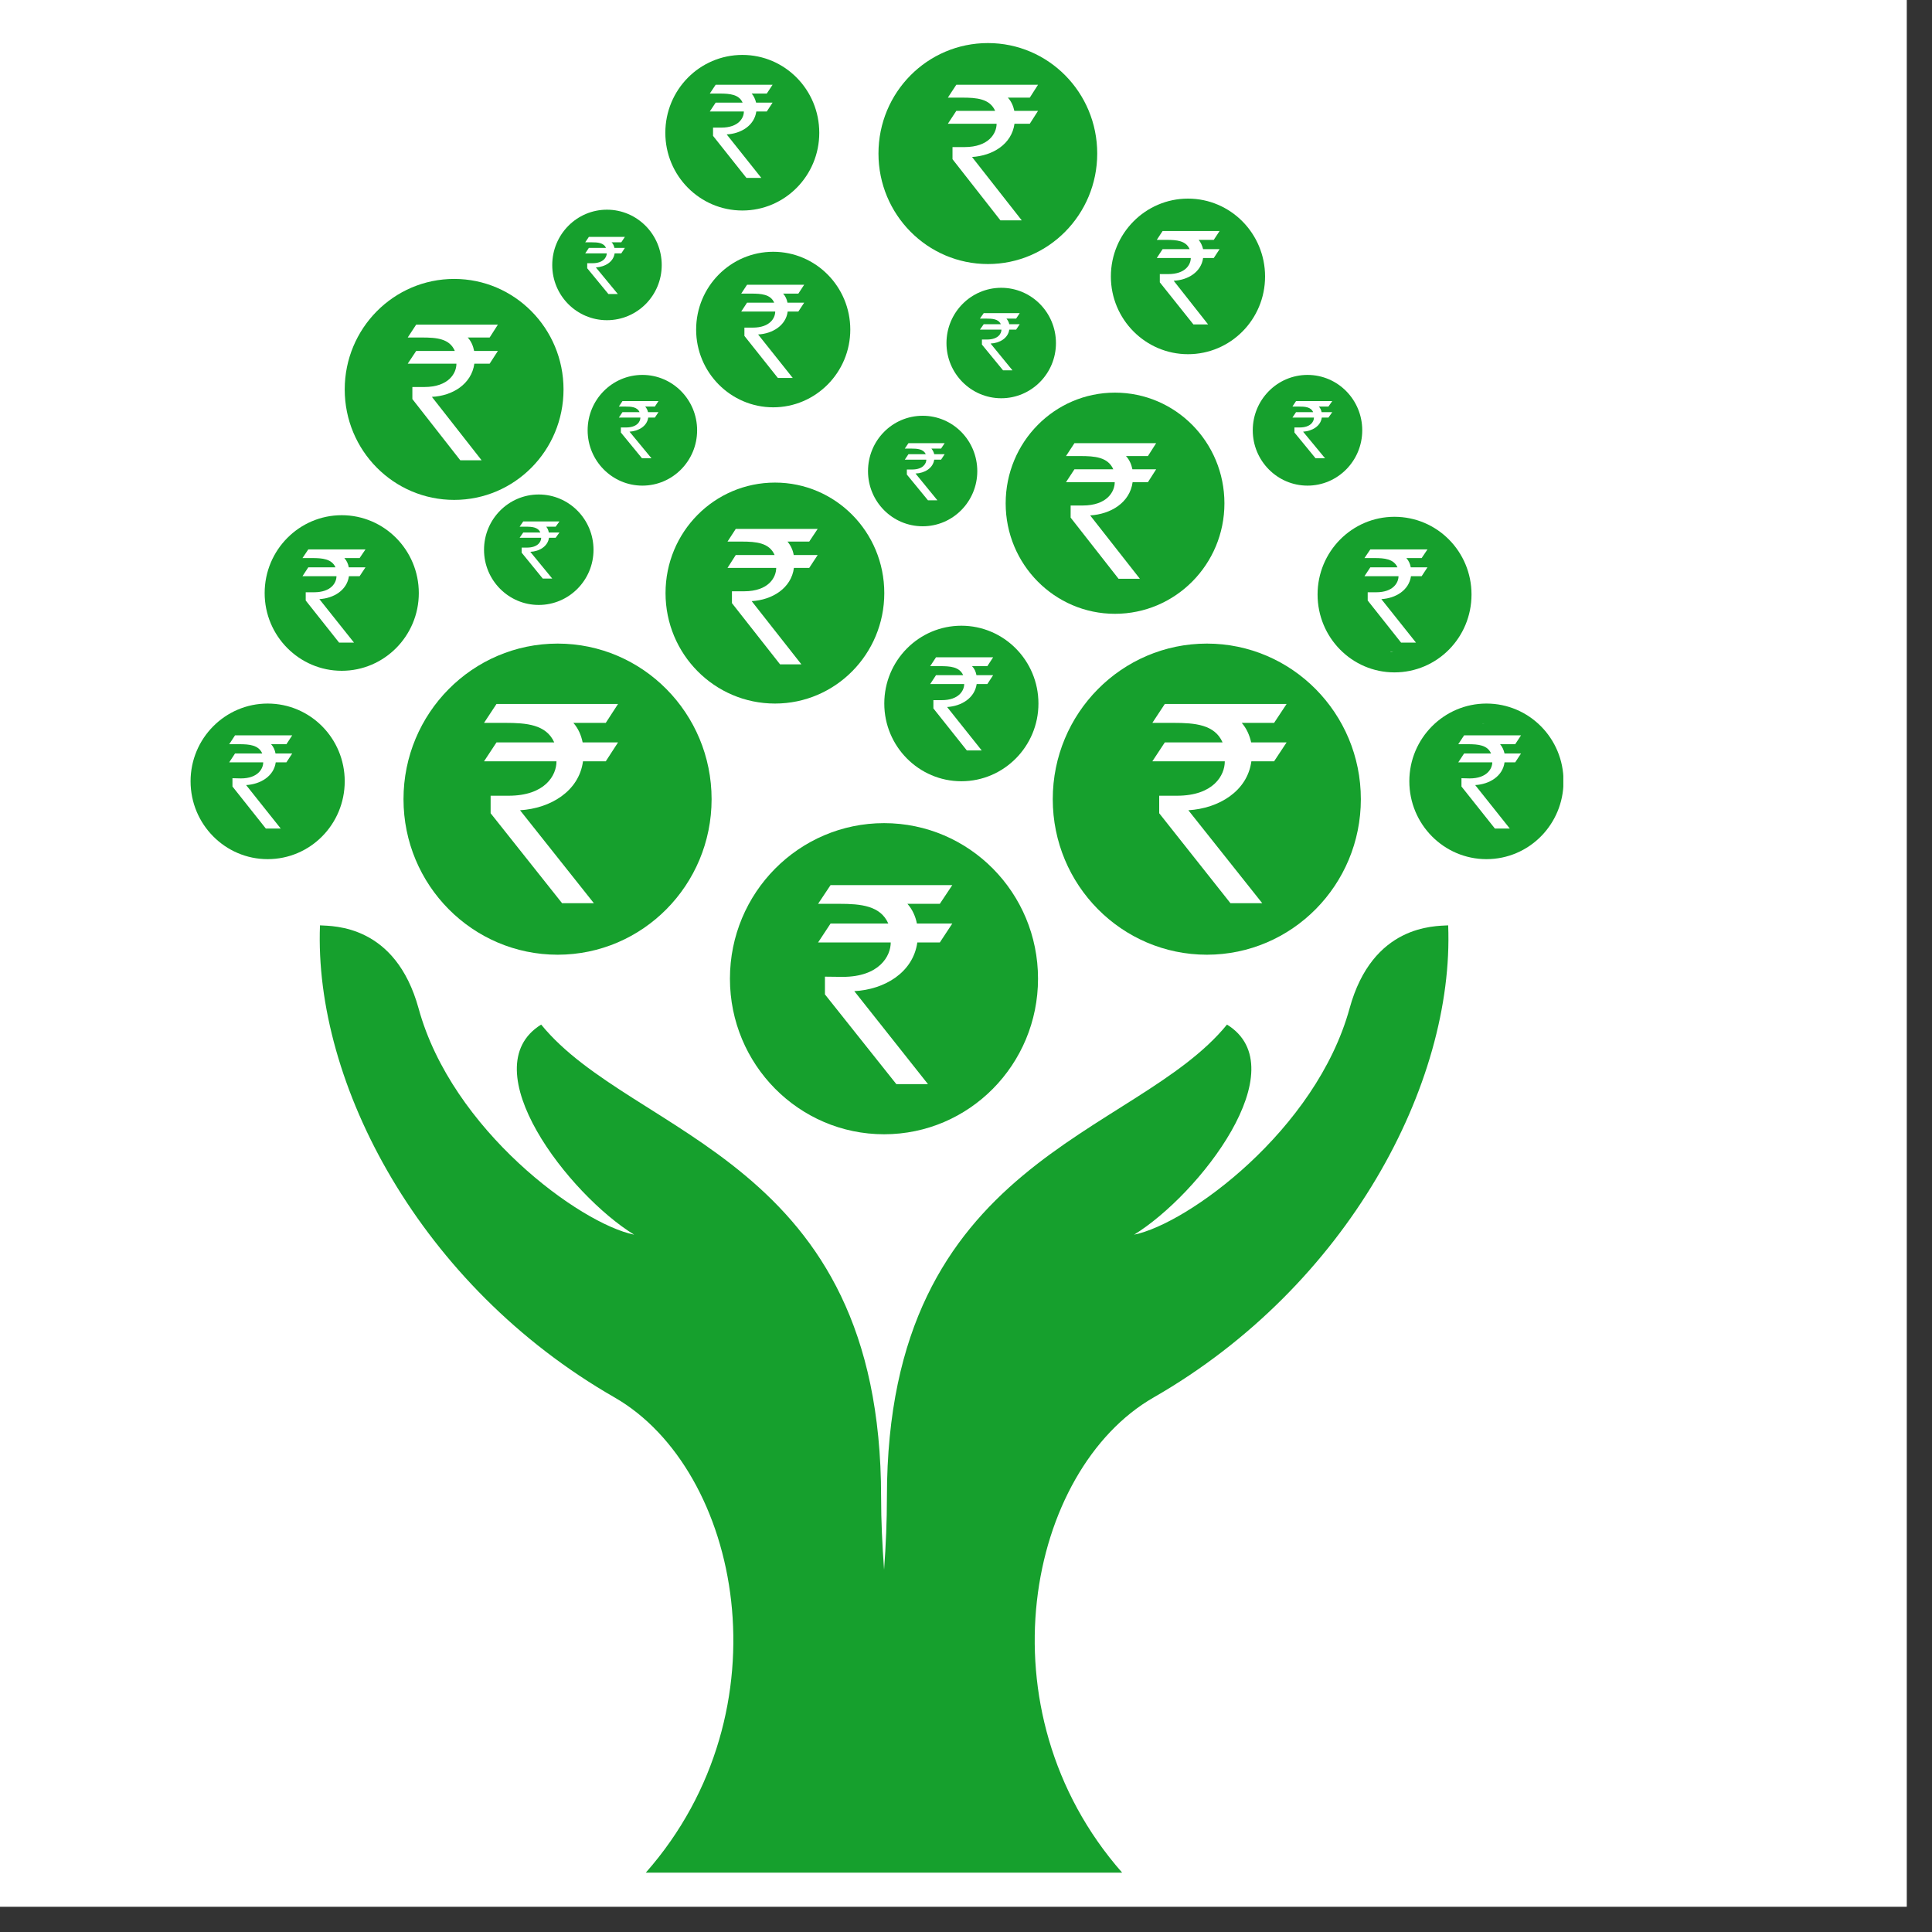 <svg xmlns="http://www.w3.org/2000/svg" xmlns:xlink="http://www.w3.org/1999/xlink" width="50" zoomAndPan="magnify" viewBox="0 0 37.5 37.5" height="50" preserveAspectRatio="xMidYMid meet" version="1.0"><rect x="0" y="0" width="37.5" height="37.5" fill="#333333" stroke="none"/><script xmlns="" src="chrome-extension://hoklmmgfnpapgjgcpechhaamimifchmp/frame_ant/frame_ant.js"/><defs><clipPath id="8531d9100e"><path d="M 0 0 L 37.008 0 L 37.008 37.008 L 0 37.008 Z M 0 0 " clip-rule="nonzero"/></clipPath><clipPath id="e823f303ce"><path d="M 6 17 L 29 17 L 29 36.355 L 6 36.355 Z M 6 17 " clip-rule="nonzero"/></clipPath><clipPath id="07ab6bbd39"><path d="M 27.332 13.637 L 30.344 13.637 L 30.344 16.707 L 27.332 16.707 Z M 27.332 13.637 " clip-rule="nonzero"/></clipPath><clipPath id="e7f550cfa6"><path d="M 17 0.828 L 22 0.828 L 22 6 L 17 6 Z M 17 0.828 " clip-rule="nonzero"/></clipPath><clipPath id="bbea9d8267"><path d="M 3.699 13.637 L 6.734 13.637 L 6.734 16.707 L 3.699 16.707 Z M 3.699 13.637 " clip-rule="nonzero"/></clipPath><clipPath id="b5e352b705"><path d="M 5.309 10.281 L 7.672 10.281 L 7.672 12.668 L 5.309 12.668 Z M 5.309 10.281 " clip-rule="nonzero"/></clipPath><clipPath id="0e56da8ee1"><path d="M 6.492 10.281 C 5.84 10.281 5.309 10.816 5.309 11.477 C 5.309 12.133 5.84 12.668 6.492 12.668 C 7.145 12.668 7.672 12.133 7.672 11.477 C 7.672 10.816 7.145 10.281 6.492 10.281 " clip-rule="nonzero"/></clipPath><clipPath id="c3ec6bfe39"><path d="M 26.004 10.281 L 28.367 10.281 L 28.367 12.668 L 26.004 12.668 Z M 26.004 10.281 " clip-rule="nonzero"/></clipPath><clipPath id="0927052ca9"><path d="M 27.184 10.281 C 26.531 10.281 26.004 10.816 26.004 11.477 C 26.004 12.133 26.531 12.668 27.184 12.668 C 27.836 12.668 28.367 12.133 28.367 11.477 C 28.367 10.816 27.836 10.281 27.184 10.281 " clip-rule="nonzero"/></clipPath><clipPath id="80a5329f10"><path d="M 27.848 14.02 L 30.215 14.02 L 30.215 16.406 L 27.848 16.406 Z M 27.848 14.02 " clip-rule="nonzero"/></clipPath><clipPath id="81023755f9"><path d="M 29.031 14.02 C 28.379 14.02 27.848 14.555 27.848 15.215 C 27.848 15.871 28.379 16.406 29.031 16.406 C 29.684 16.406 30.215 15.871 30.215 15.215 C 30.215 14.555 29.684 14.02 29.031 14.02 " clip-rule="nonzero"/></clipPath><clipPath id="c97ff24455"><path d="M 3.957 14.02 L 6.324 14.02 L 6.324 16.406 L 3.957 16.406 Z M 3.957 14.02 " clip-rule="nonzero"/></clipPath><clipPath id="c9f289b039"><path d="M 5.141 14.02 C 4.488 14.02 3.957 14.555 3.957 15.215 C 3.957 15.871 4.488 16.406 5.141 16.406 C 5.793 16.406 6.324 15.871 6.324 15.215 C 6.324 14.555 5.793 14.02 5.141 14.02 " clip-rule="nonzero"/></clipPath><clipPath id="7f41786999"><path d="M 17.633 12.473 L 19.996 12.473 L 19.996 14.855 L 17.633 14.855 Z M 17.633 12.473 " clip-rule="nonzero"/></clipPath><clipPath id="18dc71a47e"><path d="M 18.812 12.473 C 18.16 12.473 17.633 13.004 17.633 13.664 C 17.633 14.324 18.16 14.855 18.812 14.855 C 19.469 14.855 19.996 14.324 19.996 13.664 C 19.996 13.004 19.469 12.473 18.812 12.473 " clip-rule="nonzero"/></clipPath><clipPath id="2e04979bd8"><path d="M 18.492 5.727 L 20.309 5.727 L 20.309 7.559 L 18.492 7.559 Z M 18.492 5.727 " clip-rule="nonzero"/></clipPath><clipPath id="75aa636f0a"><path d="M 19.398 5.727 C 18.898 5.727 18.492 6.137 18.492 6.641 C 18.492 7.148 18.898 7.559 19.398 7.559 C 19.902 7.559 20.309 7.148 20.309 6.641 C 20.309 6.137 19.902 5.727 19.398 5.727 " clip-rule="nonzero"/></clipPath><clipPath id="0fea589259"><path d="M 13.91 5.172 L 16.273 5.172 L 16.273 7.559 L 13.91 7.559 Z M 13.91 5.172 " clip-rule="nonzero"/></clipPath><clipPath id="b965d5490f"><path d="M 15.094 5.172 C 14.438 5.172 13.91 5.707 13.91 6.363 C 13.91 7.023 14.438 7.559 15.094 7.559 C 15.746 7.559 16.273 7.023 16.273 6.363 C 16.273 5.707 15.746 5.172 15.094 5.172 " clip-rule="nonzero"/></clipPath><clipPath id="a895366536"><path d="M 21.961 4.16 L 24.328 4.16 L 24.328 6.547 L 21.961 6.547 Z M 21.961 4.16 " clip-rule="nonzero"/></clipPath><clipPath id="9cc2e5710f"><path d="M 23.145 4.16 C 22.492 4.16 21.961 4.695 21.961 5.355 C 21.961 6.012 22.492 6.547 23.145 6.547 C 23.797 6.547 24.328 6.012 24.328 5.355 C 24.328 4.695 23.797 4.16 23.145 4.16 " clip-rule="nonzero"/></clipPath><clipPath id="f97880cc0c"><path d="M 13.117 1.305 L 15.621 1.305 L 15.621 3.832 L 13.117 3.832 Z M 13.117 1.305 " clip-rule="nonzero"/></clipPath><clipPath id="4b4e174294"><path d="M 14.367 1.305 C 13.676 1.305 13.117 1.867 13.117 2.566 C 13.117 3.266 13.676 3.832 14.367 3.832 C 15.059 3.832 15.621 3.266 15.621 2.566 C 15.621 1.867 15.059 1.305 14.367 1.305 " clip-rule="nonzero"/></clipPath><clipPath id="56a2836bf2"><path d="M 13.254 9.766 L 16.766 9.766 L 16.766 13.309 L 13.254 13.309 Z M 13.254 9.766 " clip-rule="nonzero"/></clipPath><clipPath id="3eeb75ff2a"><path d="M 15.008 9.766 C 14.039 9.766 13.254 10.559 13.254 11.535 C 13.254 12.516 14.039 13.309 15.008 13.309 C 15.977 13.309 16.766 12.516 16.766 11.535 C 16.766 10.559 15.977 9.766 15.008 9.766 " clip-rule="nonzero"/></clipPath><clipPath id="429d46b075"><path d="M 6.914 5.789 L 10.422 5.789 L 10.422 9.328 L 6.914 9.328 Z M 6.914 5.789 " clip-rule="nonzero"/></clipPath><clipPath id="842b94efcd"><path d="M 8.668 5.789 C 7.699 5.789 6.914 6.582 6.914 7.559 C 6.914 8.535 7.699 9.328 8.668 9.328 C 9.637 9.328 10.422 8.535 10.422 7.559 C 10.422 6.582 9.637 5.789 8.668 5.789 " clip-rule="nonzero"/></clipPath><clipPath id="4b9a016839"><path d="M 19.824 7.934 L 23.332 7.934 L 23.332 11.477 L 19.824 11.477 Z M 19.824 7.934 " clip-rule="nonzero"/></clipPath><clipPath id="52fb8d47aa"><path d="M 21.578 7.934 C 20.609 7.934 19.824 8.727 19.824 9.703 C 19.824 10.684 20.609 11.477 21.578 11.477 C 22.547 11.477 23.332 10.684 23.332 9.703 C 23.332 8.727 22.547 7.934 21.578 7.934 " clip-rule="nonzero"/></clipPath><clipPath id="ff7551ad92"><path d="M 17.395 1.305 L 20.902 1.305 L 20.902 4.844 L 17.395 4.844 Z M 17.395 1.305 " clip-rule="nonzero"/></clipPath><clipPath id="ae91fbb464"><path d="M 19.148 1.305 C 18.18 1.305 17.395 2.098 17.395 3.074 C 17.395 4.051 18.18 4.844 19.148 4.844 C 20.117 4.844 20.902 4.051 20.902 3.074 C 20.902 2.098 20.117 1.305 19.148 1.305 " clip-rule="nonzero"/></clipPath><clipPath id="6f300bc6f3"><path d="M 14.668 16.602 L 19.398 16.602 L 19.398 21.375 L 14.668 21.375 Z M 14.668 16.602 " clip-rule="nonzero"/></clipPath><clipPath id="3c643d4be2"><path d="M 17.035 16.602 C 15.727 16.602 14.668 17.668 14.668 18.988 C 14.668 20.305 15.727 21.375 17.035 21.375 C 18.34 21.375 19.398 20.305 19.398 18.988 C 19.398 17.668 18.34 16.602 17.035 16.602 " clip-rule="nonzero"/></clipPath><clipPath id="3552659848"><path d="M 21.258 13.125 L 25.992 13.125 L 25.992 17.902 L 21.258 17.902 Z M 21.258 13.125 " clip-rule="nonzero"/></clipPath><clipPath id="4a05748796"><path d="M 23.625 13.125 C 22.316 13.125 21.258 14.195 21.258 15.512 C 21.258 16.832 22.316 17.902 23.625 17.902 C 24.93 17.902 25.992 16.832 25.992 15.512 C 25.992 14.195 24.93 13.125 23.625 13.125 " clip-rule="nonzero"/></clipPath><clipPath id="3d0633a5a0"><path d="M 8.523 13.125 L 13.254 13.125 L 13.254 17.902 L 8.523 17.902 Z M 8.523 13.125 " clip-rule="nonzero"/></clipPath><clipPath id="db2c10da98"><path d="M 10.891 13.125 C 9.582 13.125 8.523 14.195 8.523 15.512 C 8.523 16.832 9.582 17.902 10.891 17.902 C 12.195 17.902 13.254 16.832 13.254 15.512 C 13.254 14.195 12.195 13.125 10.891 13.125 " clip-rule="nonzero"/></clipPath><clipPath id="2d1e53c2ef"><path d="M 17.035 8.191 L 18.852 8.191 L 18.852 10.023 L 17.035 10.023 Z M 17.035 8.191 " clip-rule="nonzero"/></clipPath><clipPath id="00e64c8510"><path d="M 17.941 8.191 C 17.441 8.191 17.035 8.602 17.035 9.105 C 17.035 9.613 17.441 10.023 17.941 10.023 C 18.445 10.023 18.852 9.613 18.852 9.105 C 18.852 8.602 18.445 8.191 17.941 8.191 " clip-rule="nonzero"/></clipPath><clipPath id="293125a2b3"><path d="M 11.438 7.367 L 13.254 7.367 L 13.254 9.203 L 11.438 9.203 Z M 11.438 7.367 " clip-rule="nonzero"/></clipPath><clipPath id="c3c14c1eed"><path d="M 12.348 7.367 C 11.844 7.367 11.438 7.777 11.438 8.285 C 11.438 8.789 11.844 9.203 12.348 9.203 C 12.848 9.203 13.254 8.789 13.254 8.285 C 13.254 7.777 12.848 7.367 12.348 7.367 " clip-rule="nonzero"/></clipPath><clipPath id="2255ad9782"><path d="M 9.555 9.766 L 11.371 9.766 L 11.371 11.598 L 9.555 11.598 Z M 9.555 9.766 " clip-rule="nonzero"/></clipPath><clipPath id="df71cf529c"><path d="M 10.465 9.766 C 9.961 9.766 9.555 10.176 9.555 10.684 C 9.555 11.188 9.961 11.598 10.465 11.598 C 10.965 11.598 11.371 11.188 11.371 10.684 C 11.371 10.176 10.965 9.766 10.465 9.766 " clip-rule="nonzero"/></clipPath><clipPath id="7a3a39b2f3"><path d="M 10.953 4.254 L 12.77 4.254 L 12.77 6.09 L 10.953 6.09 Z M 10.953 4.254 " clip-rule="nonzero"/></clipPath><clipPath id="cd8fa84933"><path d="M 11.859 4.254 C 11.359 4.254 10.953 4.664 10.953 5.172 C 10.953 5.68 11.359 6.09 11.859 6.09 C 12.363 6.09 12.77 5.68 12.77 5.172 C 12.77 4.664 12.363 4.254 11.859 4.254 " clip-rule="nonzero"/></clipPath><clipPath id="0cd90b182e"><path d="M 24.352 7.367 L 26.168 7.367 L 26.168 9.203 L 24.352 9.203 Z M 24.352 7.367 " clip-rule="nonzero"/></clipPath><clipPath id="b7c22bfd09"><path d="M 25.258 7.367 C 24.758 7.367 24.352 7.777 24.352 8.285 C 24.352 8.789 24.758 9.203 25.258 9.203 C 25.762 9.203 26.168 8.789 26.168 8.285 C 26.168 7.777 25.762 7.367 25.258 7.367 " clip-rule="nonzero"/></clipPath><clipPath id="2000fa83c0"><path d="M 13.777 1.645 L 15 1.645 L 15 3.453 L 13.777 3.453 Z M 13.777 1.645 " clip-rule="nonzero"/></clipPath><clipPath id="eeb38f2425"><path d="M 14.387 5.527 L 15.609 5.527 L 15.609 7.336 L 14.387 7.336 Z M 14.387 5.527 " clip-rule="nonzero"/></clipPath><clipPath id="a22a2cd45d"><path d="M 22.449 4.484 L 23.672 4.484 L 23.672 6.297 L 22.449 6.297 Z M 22.449 4.484 " clip-rule="nonzero"/></clipPath><clipPath id="6d123d80c4"><path d="M 18.055 12.758 L 19.277 12.758 L 19.277 14.566 L 18.055 14.566 Z M 18.055 12.758 " clip-rule="nonzero"/></clipPath><clipPath id="259ef0334f"><path d="M 28.305 14.273 L 29.527 14.273 L 29.527 16.082 L 28.305 16.082 Z M 28.305 14.273 " clip-rule="nonzero"/></clipPath><clipPath id="c4dcab2d6e"><path d="M 26.484 10.664 L 27.707 10.664 L 27.707 12.473 L 26.484 12.473 Z M 26.484 10.664 " clip-rule="nonzero"/></clipPath><clipPath id="bbad8890d9"><path d="M 5.871 10.664 L 7.094 10.664 L 7.094 12.473 L 5.871 12.473 Z M 5.871 10.664 " clip-rule="nonzero"/></clipPath><clipPath id="e7a13a6741"><path d="M 4.449 14.273 L 5.672 14.273 L 5.672 16.082 L 4.449 16.082 Z M 4.449 14.273 " clip-rule="nonzero"/></clipPath><clipPath id="b4166c74fa"><path d="M 18.398 1.645 L 20.148 1.645 L 20.148 4.277 L 18.398 4.277 Z M 18.398 1.645 " clip-rule="nonzero"/></clipPath><clipPath id="a0f2bd2b6a"><path d="M 20.691 8.602 L 22.441 8.602 L 22.441 11.234 L 20.691 11.234 Z M 20.691 8.602 " clip-rule="nonzero"/></clipPath><clipPath id="44d270544b"><path d="M 7.914 6.301 L 9.664 6.301 L 9.664 8.934 L 7.914 8.934 Z M 7.914 6.301 " clip-rule="nonzero"/></clipPath><clipPath id="482ebd771f"><path d="M 14.121 10.266 L 15.871 10.266 L 15.871 12.895 L 14.121 12.895 Z M 14.121 10.266 " clip-rule="nonzero"/></clipPath><clipPath id="9f7cce8f31"><path d="M 22.367 13.664 L 24.973 13.664 L 24.973 17.531 L 22.367 17.531 Z M 22.367 13.664 " clip-rule="nonzero"/></clipPath><clipPath id="eb7e9feac4"><path d="M 15.879 17.18 L 18.488 17.18 L 18.488 21.043 L 15.879 21.043 Z M 15.879 17.18 " clip-rule="nonzero"/></clipPath><clipPath id="0552c5e238"><path d="M 9.391 13.664 L 12 13.664 L 12 17.531 L 9.391 17.531 Z M 9.391 13.664 " clip-rule="nonzero"/></clipPath><clipPath id="ef8b312c7c"><path d="M 11.359 4.598 L 12.133 4.598 L 12.133 5.707 L 11.359 5.707 Z M 11.359 4.598 " clip-rule="nonzero"/></clipPath><clipPath id="90e1bd8521"><path d="M 12.008 7.785 L 12.785 7.785 L 12.785 8.895 L 12.008 8.895 Z M 12.008 7.785 " clip-rule="nonzero"/></clipPath><clipPath id="3c9bfdce83"><path d="M 10.086 10.121 L 10.859 10.121 L 10.859 11.23 L 10.086 11.23 Z M 10.086 10.121 " clip-rule="nonzero"/></clipPath><clipPath id="c94a951980"><path d="M 17.562 8.602 L 18.336 8.602 L 18.336 9.711 L 17.562 9.711 Z M 17.562 8.602 " clip-rule="nonzero"/></clipPath><clipPath id="1a01cc7a24"><path d="M 25.086 7.785 L 25.859 7.785 L 25.859 8.895 L 25.086 8.895 Z M 25.086 7.785 " clip-rule="nonzero"/></clipPath><clipPath id="d99a72ff00"><path d="M 19.02 6.078 L 19.793 6.078 L 19.793 7.188 L 19.02 7.188 Z M 19.02 6.078 " clip-rule="nonzero"/></clipPath></defs><g clip-path="url(#8531d9100e)"><path fill="#ffffff" d="M 0 0 L 37.008 0 L 37.008 37.008 L 0 37.008 Z M 0 0 " fill-opacity="1" fill-rule="nonzero"/><path fill="#ffffff" d="M 0 0 L 37.008 0 L 37.008 37.008 L 0 37.008 Z M 0 0 " fill-opacity="1" fill-rule="nonzero"/></g><g clip-path="url(#e823f303ce)"><path fill="#16a02d" d="M 22.391 27.125 C 19.941 28.531 19.004 33.191 21.781 36.348 L 12.535 36.348 C 15.316 33.191 14.375 28.531 11.93 27.125 C 8.148 24.957 6.09 21.023 6.211 17.961 C 6.473 17.977 7.676 17.945 8.125 19.574 C 8.773 21.938 11.266 23.754 12.309 23.965 C 11.047 23.191 9.137 20.734 10.504 19.887 C 12.289 22.078 17.102 22.469 17.102 29.055 C 17.102 29.52 17.125 29.992 17.16 30.469 C 17.195 29.992 17.215 29.52 17.215 29.055 C 17.215 22.469 22.031 22.078 23.816 19.887 C 25.184 20.734 23.273 23.191 22.012 23.965 C 23.055 23.754 25.543 21.938 26.195 19.574 C 26.641 17.945 27.848 17.977 28.109 17.961 C 28.23 21.023 26.168 24.957 22.391 27.125 Z M 22.391 27.125 " fill-opacity="1" fill-rule="nonzero"/></g><path fill="#16a02d" d="M 17.633 19.512 C 17.703 19.582 17.742 19.68 17.742 19.793 C 17.742 19.914 17.703 20.016 17.629 20.102 C 17.555 20.188 17.449 20.242 17.32 20.266 L 17.301 20.27 L 17.301 19.336 L 17.32 19.34 C 17.453 19.387 17.559 19.445 17.633 19.512 Z M 16.691 17.871 C 16.617 17.949 16.582 18.055 16.582 18.184 C 16.582 18.301 16.617 18.398 16.688 18.469 C 16.754 18.539 16.855 18.598 16.988 18.645 L 17.004 18.652 L 17.004 17.727 L 16.988 17.73 C 16.867 17.746 16.766 17.797 16.691 17.871 Z M 20.148 18.996 C 20.148 20.664 18.812 22.016 17.16 22.016 C 15.508 22.016 14.168 20.664 14.168 18.996 C 14.168 17.328 15.508 15.977 17.16 15.977 C 18.812 15.977 20.148 17.328 20.148 18.996 Z M 18.449 19.766 C 18.449 19.531 18.398 19.348 18.289 19.215 C 18.184 19.086 18.059 18.988 17.914 18.93 C 17.766 18.871 17.566 18.809 17.312 18.742 L 17.301 18.738 L 17.301 17.742 L 17.32 17.746 C 17.422 17.777 17.504 17.832 17.562 17.906 C 17.621 17.98 17.656 18.062 17.668 18.16 L 18.406 18.16 C 18.383 17.871 18.273 17.641 18.086 17.477 C 17.895 17.309 17.637 17.211 17.316 17.184 L 17.301 17.184 L 17.301 16.77 L 17.004 16.77 L 17.004 17.184 L 16.992 17.184 C 16.664 17.211 16.391 17.316 16.18 17.504 C 15.973 17.688 15.867 17.93 15.867 18.219 C 15.867 18.453 15.922 18.637 16.027 18.77 C 16.133 18.906 16.262 19.004 16.406 19.062 C 16.555 19.125 16.754 19.188 16.996 19.246 L 17.004 19.25 L 17.004 20.258 L 16.988 20.254 C 16.758 20.203 16.629 20.055 16.602 19.809 L 15.867 19.809 C 15.879 20.098 15.984 20.328 16.184 20.5 C 16.387 20.672 16.66 20.777 16.992 20.805 L 17.004 20.809 L 17.004 21.227 L 17.301 21.227 L 17.301 20.812 L 17.316 20.812 C 17.551 20.793 17.754 20.734 17.926 20.637 C 18.098 20.539 18.23 20.41 18.316 20.258 C 18.406 20.105 18.449 19.938 18.449 19.766 Z M 18.449 19.766 " fill-opacity="1" fill-rule="nonzero"/><path fill="#16a02d" d="M 23.895 16.027 C 23.969 16.098 24.008 16.191 24.008 16.309 C 24.008 16.43 23.969 16.531 23.895 16.617 C 23.82 16.699 23.715 16.754 23.586 16.777 L 23.566 16.781 L 23.566 15.848 L 23.586 15.855 C 23.719 15.898 23.824 15.957 23.895 16.027 Z M 22.957 14.387 C 22.883 14.465 22.848 14.57 22.848 14.699 C 22.848 14.816 22.883 14.91 22.953 14.984 C 23.02 15.055 23.121 15.113 23.254 15.16 L 23.27 15.164 L 23.27 14.242 L 23.254 14.242 C 23.129 14.262 23.031 14.309 22.957 14.387 Z M 26.414 15.512 C 26.414 17.18 25.074 18.531 23.426 18.531 C 21.773 18.531 20.434 17.18 20.434 15.512 C 20.434 13.844 21.773 12.492 23.426 12.492 C 25.074 12.492 26.414 13.844 26.414 15.512 Z M 24.715 16.277 C 24.715 16.047 24.66 15.863 24.555 15.73 C 24.449 15.598 24.324 15.5 24.18 15.441 C 24.031 15.383 23.832 15.32 23.578 15.258 L 23.566 15.254 L 23.566 14.254 L 23.586 14.262 C 23.688 14.293 23.77 14.344 23.828 14.422 C 23.887 14.492 23.922 14.578 23.934 14.676 L 24.672 14.676 C 24.648 14.387 24.539 14.156 24.352 13.992 C 24.16 13.824 23.902 13.723 23.582 13.699 L 23.566 13.695 L 23.566 13.281 L 23.27 13.281 L 23.27 13.695 L 23.258 13.699 C 22.926 13.723 22.656 13.832 22.445 14.016 C 22.238 14.203 22.133 14.441 22.133 14.734 C 22.133 14.965 22.188 15.152 22.293 15.285 C 22.398 15.418 22.527 15.52 22.672 15.578 C 22.82 15.641 23.02 15.699 23.262 15.762 L 23.27 15.766 L 23.27 16.773 L 23.254 16.77 C 23.023 16.719 22.891 16.566 22.867 16.324 L 22.133 16.324 C 22.145 16.613 22.25 16.844 22.449 17.016 C 22.652 17.188 22.922 17.289 23.258 17.32 L 23.27 17.32 L 23.27 17.742 L 23.566 17.742 L 23.566 17.328 L 23.582 17.324 C 23.816 17.309 24.02 17.25 24.191 17.152 C 24.363 17.051 24.496 16.926 24.582 16.77 C 24.672 16.617 24.715 16.453 24.715 16.277 Z M 24.715 16.277 " fill-opacity="1" fill-rule="nonzero"/><path fill="#16a02d" d="M 11.293 16.027 C 11.367 16.098 11.406 16.191 11.406 16.309 C 11.406 16.43 11.367 16.531 11.293 16.617 C 11.219 16.699 11.113 16.754 10.984 16.777 L 10.965 16.781 L 10.965 15.848 L 10.984 15.855 C 11.117 15.898 11.223 15.957 11.293 16.027 Z M 10.355 14.387 C 10.281 14.465 10.246 14.57 10.246 14.699 C 10.246 14.816 10.281 14.91 10.352 14.984 C 10.418 15.055 10.52 15.113 10.652 15.16 L 10.668 15.164 L 10.668 14.242 L 10.652 14.242 C 10.527 14.262 10.43 14.309 10.355 14.387 Z M 13.812 15.512 C 13.812 17.18 12.473 18.531 10.824 18.531 C 9.172 18.531 7.832 17.18 7.832 15.512 C 7.832 13.844 9.172 12.492 10.824 12.492 C 12.473 12.492 13.812 13.844 13.812 15.512 Z M 12.113 16.277 C 12.113 16.047 12.059 15.863 11.953 15.73 C 11.848 15.598 11.723 15.5 11.578 15.441 C 11.43 15.383 11.23 15.32 10.977 15.258 L 10.965 15.254 L 10.965 14.254 L 10.984 14.262 C 11.086 14.293 11.168 14.344 11.227 14.422 C 11.285 14.492 11.32 14.578 11.332 14.676 L 12.07 14.676 C 12.047 14.387 11.938 14.156 11.75 13.992 C 11.559 13.824 11.301 13.723 10.98 13.699 L 10.965 13.695 L 10.965 13.281 L 10.668 13.281 L 10.668 13.695 L 10.656 13.699 C 10.324 13.723 10.055 13.832 9.844 14.016 C 9.637 14.203 9.531 14.441 9.531 14.734 C 9.531 14.965 9.586 15.152 9.691 15.285 C 9.797 15.418 9.926 15.52 10.07 15.578 C 10.219 15.641 10.418 15.699 10.66 15.762 L 10.668 15.766 L 10.668 16.773 L 10.652 16.77 C 10.422 16.719 10.289 16.566 10.266 16.324 L 9.531 16.324 C 9.543 16.613 9.648 16.844 9.848 17.016 C 10.051 17.188 10.324 17.289 10.656 17.32 L 10.668 17.32 L 10.668 17.742 L 10.965 17.742 L 10.965 17.328 L 10.98 17.324 C 11.215 17.309 11.418 17.25 11.59 17.152 C 11.762 17.051 11.895 16.926 11.98 16.77 C 12.07 16.617 12.113 16.453 12.113 16.277 Z M 12.113 16.277 " fill-opacity="1" fill-rule="nonzero"/><path fill="#16a02d" d="M 21.977 10.133 C 22.027 10.184 22.055 10.25 22.055 10.332 C 22.055 10.418 22.027 10.492 21.977 10.551 C 21.922 10.613 21.848 10.652 21.754 10.668 L 21.742 10.672 L 21.742 10.008 L 21.758 10.012 C 21.852 10.043 21.926 10.086 21.977 10.133 Z M 21.309 8.969 C 21.258 9.023 21.23 9.098 21.23 9.191 C 21.23 9.273 21.258 9.34 21.305 9.391 C 21.355 9.441 21.426 9.484 21.52 9.516 L 21.531 9.52 L 21.531 8.867 L 21.52 8.867 C 21.434 8.879 21.363 8.914 21.309 8.969 Z M 23.766 9.77 C 23.766 10.953 22.816 11.914 21.641 11.914 C 20.469 11.914 19.52 10.953 19.52 9.77 C 19.52 8.582 20.469 7.621 21.641 7.621 C 22.816 7.621 23.766 8.582 23.766 9.77 Z M 22.559 10.312 C 22.559 10.148 22.52 10.016 22.445 9.922 C 22.371 9.828 22.281 9.762 22.176 9.719 C 22.074 9.676 21.93 9.633 21.75 9.586 L 21.742 9.586 L 21.742 8.875 L 21.758 8.879 C 21.828 8.902 21.887 8.938 21.93 8.992 C 21.969 9.043 21.996 9.105 22.004 9.172 L 22.527 9.172 C 22.512 8.969 22.434 8.805 22.301 8.688 C 22.164 8.57 21.98 8.5 21.754 8.48 L 21.742 8.477 L 21.742 8.184 L 21.531 8.184 L 21.531 8.48 L 21.523 8.48 C 21.289 8.5 21.094 8.574 20.945 8.707 C 20.801 8.836 20.727 9.008 20.727 9.215 C 20.727 9.379 20.762 9.512 20.84 9.605 C 20.914 9.703 21.004 9.773 21.109 9.816 C 21.211 9.859 21.352 9.902 21.523 9.945 L 21.531 9.949 L 21.531 10.664 L 21.52 10.66 C 21.355 10.625 21.266 10.52 21.246 10.344 L 20.727 10.344 C 20.73 10.551 20.809 10.715 20.949 10.836 C 21.094 10.957 21.285 11.031 21.523 11.051 L 21.531 11.055 L 21.531 11.352 L 21.742 11.352 L 21.742 11.059 L 21.754 11.055 C 21.918 11.043 22.066 11.004 22.188 10.934 C 22.309 10.863 22.402 10.77 22.465 10.664 C 22.527 10.555 22.559 10.438 22.559 10.312 Z M 22.559 10.312 " fill-opacity="1" fill-rule="nonzero"/><path fill="#16a02d" d="M 15.375 11.875 C 15.43 11.926 15.453 11.992 15.453 12.078 C 15.453 12.16 15.43 12.234 15.375 12.293 C 15.32 12.355 15.246 12.395 15.156 12.41 L 15.145 12.414 L 15.145 11.75 L 15.156 11.754 C 15.25 11.785 15.324 11.828 15.375 11.875 Z M 14.711 10.711 C 14.656 10.766 14.633 10.84 14.633 10.934 C 14.633 11.016 14.656 11.082 14.707 11.133 C 14.754 11.184 14.828 11.227 14.918 11.258 L 14.934 11.262 L 14.934 10.609 L 14.922 10.609 C 14.832 10.621 14.762 10.656 14.711 10.711 Z M 17.164 11.512 C 17.164 12.695 16.215 13.656 15.043 13.656 C 13.867 13.656 12.918 12.695 12.918 11.512 C 12.918 10.324 13.867 9.367 15.043 9.367 C 16.215 9.367 17.164 10.324 17.164 11.512 Z M 15.957 12.055 C 15.957 11.891 15.918 11.758 15.844 11.664 C 15.77 11.57 15.68 11.504 15.578 11.461 C 15.473 11.418 15.328 11.375 15.152 11.328 L 15.145 11.328 L 15.145 10.617 L 15.156 10.621 C 15.227 10.645 15.285 10.684 15.328 10.734 C 15.371 10.785 15.395 10.848 15.402 10.914 L 15.93 10.914 C 15.91 10.711 15.832 10.547 15.699 10.43 C 15.562 10.312 15.379 10.242 15.152 10.223 L 15.145 10.223 L 15.145 9.926 L 14.934 9.926 L 14.934 10.223 L 14.922 10.223 C 14.688 10.242 14.496 10.316 14.348 10.449 C 14.199 10.578 14.125 10.75 14.125 10.957 C 14.125 11.121 14.164 11.254 14.238 11.348 C 14.312 11.445 14.402 11.516 14.508 11.559 C 14.613 11.602 14.754 11.645 14.926 11.688 L 14.934 11.691 L 14.934 12.406 L 14.918 12.402 C 14.754 12.367 14.664 12.262 14.645 12.086 L 14.125 12.086 C 14.133 12.293 14.207 12.457 14.348 12.578 C 14.492 12.699 14.688 12.773 14.922 12.797 L 14.934 12.797 L 14.934 13.094 L 15.145 13.094 L 15.145 12.801 L 15.152 12.797 C 15.316 12.785 15.465 12.746 15.586 12.676 C 15.707 12.605 15.801 12.512 15.863 12.406 C 15.926 12.297 15.957 12.18 15.957 12.055 Z M 15.957 12.055 " fill-opacity="1" fill-rule="nonzero"/><path fill="#16a02d" d="M 15.242 6.656 C 15.281 6.691 15.301 6.738 15.301 6.797 C 15.301 6.855 15.281 6.906 15.242 6.949 C 15.207 6.992 15.152 7.02 15.09 7.031 L 15.078 7.031 L 15.078 6.566 L 15.09 6.566 C 15.156 6.59 15.207 6.621 15.242 6.656 Z M 14.773 5.836 C 14.738 5.875 14.719 5.926 14.719 5.992 C 14.719 6.047 14.738 6.098 14.773 6.133 C 14.805 6.168 14.855 6.199 14.922 6.219 L 14.93 6.223 L 14.93 5.762 L 14.922 5.762 C 14.859 5.773 14.812 5.797 14.773 5.836 Z M 16.504 6.398 C 16.504 7.23 15.832 7.906 15.008 7.906 C 14.184 7.906 13.512 7.23 13.512 6.398 C 13.512 5.562 14.184 4.887 15.008 4.887 C 15.832 4.887 16.504 5.562 16.504 6.398 Z M 15.652 6.781 C 15.652 6.664 15.625 6.574 15.574 6.508 C 15.52 6.441 15.457 6.391 15.383 6.363 C 15.312 6.332 15.211 6.301 15.086 6.27 L 15.078 6.27 L 15.078 5.77 L 15.09 5.77 C 15.141 5.785 15.18 5.812 15.211 5.852 C 15.238 5.887 15.258 5.93 15.262 5.98 L 15.633 5.98 C 15.621 5.836 15.566 5.719 15.473 5.637 C 15.375 5.555 15.246 5.504 15.086 5.492 L 15.078 5.488 L 15.078 5.281 L 14.93 5.281 L 14.93 5.488 L 14.926 5.492 C 14.758 5.504 14.625 5.559 14.52 5.652 C 14.414 5.742 14.363 5.863 14.363 6.008 C 14.363 6.125 14.391 6.219 14.441 6.285 C 14.496 6.352 14.559 6.402 14.633 6.43 C 14.707 6.461 14.805 6.492 14.926 6.523 L 14.93 6.523 L 14.93 7.027 L 14.922 7.027 C 14.809 7 14.742 6.926 14.73 6.805 L 14.363 6.805 C 14.367 6.945 14.422 7.062 14.52 7.148 C 14.621 7.234 14.758 7.285 14.926 7.301 L 14.93 7.301 L 14.93 7.512 L 15.078 7.512 L 15.078 7.305 L 15.086 7.305 C 15.203 7.297 15.305 7.266 15.391 7.215 C 15.477 7.168 15.543 7.102 15.586 7.027 C 15.633 6.949 15.652 6.867 15.652 6.781 Z M 15.652 6.781 " fill-opacity="1" fill-rule="nonzero"/><path fill="#16a02d" d="M 14.645 2.836 C 14.68 2.871 14.699 2.918 14.699 2.977 C 14.699 3.035 14.68 3.086 14.645 3.129 C 14.605 3.172 14.555 3.199 14.488 3.211 L 14.48 3.211 L 14.48 2.746 L 14.488 2.75 C 14.555 2.77 14.609 2.801 14.645 2.836 Z M 14.176 2.016 C 14.137 2.055 14.121 2.105 14.121 2.172 C 14.121 2.23 14.137 2.277 14.172 2.312 C 14.207 2.348 14.258 2.379 14.324 2.402 L 14.332 2.402 L 14.332 1.941 L 14.324 1.945 C 14.262 1.953 14.211 1.977 14.176 2.016 Z M 15.902 2.578 C 15.902 3.41 15.234 4.086 14.41 4.086 C 13.582 4.086 12.914 3.41 12.914 2.578 C 12.914 1.742 13.582 1.066 14.41 1.066 C 15.234 1.066 15.902 1.742 15.902 2.578 Z M 15.055 2.961 C 15.055 2.844 15.027 2.754 14.973 2.688 C 14.922 2.621 14.855 2.57 14.785 2.543 C 14.711 2.512 14.613 2.48 14.484 2.449 L 14.48 2.449 L 14.48 1.949 L 14.488 1.949 C 14.539 1.965 14.582 1.992 14.609 2.031 C 14.641 2.066 14.656 2.109 14.664 2.16 L 15.035 2.16 C 15.02 2.016 14.965 1.898 14.871 1.816 C 14.777 1.734 14.648 1.684 14.488 1.672 L 14.48 1.668 L 14.48 1.461 L 14.332 1.461 L 14.332 1.668 L 14.324 1.672 C 14.16 1.684 14.023 1.738 13.918 1.828 C 13.816 1.922 13.762 2.043 13.762 2.188 C 13.762 2.305 13.789 2.398 13.844 2.465 C 13.895 2.531 13.961 2.582 14.031 2.609 C 14.105 2.641 14.207 2.672 14.328 2.703 L 14.332 2.703 L 14.332 3.207 L 14.324 3.207 C 14.207 3.18 14.145 3.105 14.129 2.984 L 13.762 2.984 C 13.77 3.129 13.82 3.242 13.922 3.328 C 14.023 3.414 14.16 3.465 14.324 3.48 L 14.332 3.48 L 14.332 3.691 L 14.48 3.691 L 14.48 3.484 L 14.488 3.484 C 14.605 3.477 14.707 3.445 14.793 3.395 C 14.879 3.348 14.945 3.281 14.988 3.207 C 15.031 3.129 15.055 3.047 15.055 2.961 Z M 15.055 2.961 " fill-opacity="1" fill-rule="nonzero"/><path fill="#16a02d" d="M 18.895 13.914 C 18.934 13.949 18.953 13.996 18.953 14.055 C 18.953 14.113 18.934 14.164 18.895 14.207 C 18.859 14.25 18.805 14.277 18.738 14.289 L 18.73 14.289 L 18.73 13.824 L 18.742 13.824 C 18.809 13.848 18.859 13.879 18.895 13.914 Z M 18.426 13.094 C 18.391 13.133 18.371 13.184 18.371 13.25 C 18.371 13.305 18.391 13.355 18.426 13.391 C 18.457 13.426 18.508 13.457 18.574 13.477 L 18.582 13.48 L 18.582 13.02 L 18.574 13.02 C 18.512 13.031 18.465 13.055 18.426 13.094 Z M 20.156 13.656 C 20.156 14.488 19.484 15.164 18.66 15.164 C 17.836 15.164 17.164 14.488 17.164 13.656 C 17.164 12.82 17.836 12.145 18.66 12.145 C 19.484 12.145 20.156 12.82 20.156 13.656 Z M 19.305 14.039 C 19.305 13.922 19.277 13.832 19.227 13.766 C 19.172 13.699 19.109 13.648 19.035 13.621 C 18.965 13.59 18.863 13.559 18.738 13.527 L 18.73 13.527 L 18.73 13.027 L 18.742 13.027 C 18.793 13.047 18.832 13.07 18.863 13.109 C 18.891 13.145 18.91 13.188 18.914 13.238 L 19.285 13.238 C 19.273 13.094 19.219 12.977 19.125 12.895 C 19.027 12.812 18.898 12.762 18.738 12.75 L 18.73 12.746 L 18.73 12.539 L 18.582 12.539 L 18.582 12.746 L 18.578 12.75 C 18.41 12.762 18.273 12.816 18.172 12.91 C 18.066 13 18.016 13.121 18.016 13.266 C 18.016 13.383 18.043 13.477 18.094 13.543 C 18.148 13.609 18.211 13.66 18.285 13.688 C 18.359 13.719 18.457 13.75 18.578 13.781 L 18.582 13.781 L 18.582 14.285 L 18.574 14.285 C 18.461 14.258 18.395 14.184 18.383 14.062 L 18.016 14.062 C 18.02 14.207 18.074 14.32 18.172 14.406 C 18.273 14.492 18.41 14.543 18.578 14.559 L 18.582 14.559 L 18.582 14.77 L 18.73 14.77 L 18.73 14.562 L 18.738 14.562 C 18.855 14.555 18.957 14.523 19.043 14.473 C 19.129 14.426 19.195 14.359 19.238 14.285 C 19.285 14.207 19.305 14.125 19.305 14.039 Z M 19.305 14.039 " fill-opacity="1" fill-rule="nonzero"/><g clip-path="url(#07ab6bbd39)"><path fill="#16a02d" d="M 29.09 15.422 C 29.125 15.457 29.145 15.504 29.145 15.562 C 29.145 15.621 29.125 15.676 29.086 15.715 C 29.051 15.758 28.996 15.785 28.934 15.797 L 28.926 15.801 L 28.926 15.332 L 28.934 15.336 C 29 15.359 29.051 15.387 29.09 15.422 Z M 28.617 14.602 C 28.582 14.641 28.562 14.695 28.562 14.758 C 28.562 14.816 28.582 14.863 28.617 14.902 C 28.652 14.938 28.703 14.965 28.766 14.988 L 28.773 14.992 L 28.773 14.531 L 28.766 14.531 C 28.707 14.539 28.656 14.562 28.617 14.602 Z M 30.348 15.164 C 30.348 16 29.68 16.676 28.852 16.676 C 28.027 16.676 27.355 16 27.355 15.164 C 27.355 14.332 28.027 13.656 28.852 13.656 C 29.68 13.656 30.348 14.332 30.348 15.164 Z M 29.496 15.547 C 29.496 15.434 29.473 15.34 29.418 15.273 C 29.363 15.207 29.301 15.16 29.23 15.129 C 29.156 15.102 29.055 15.07 28.93 15.039 L 28.926 15.035 L 28.926 14.535 L 28.934 14.539 C 28.984 14.555 29.023 14.582 29.055 14.621 C 29.082 14.656 29.102 14.699 29.109 14.746 L 29.477 14.746 C 29.465 14.602 29.41 14.488 29.316 14.406 C 29.219 14.32 29.09 14.273 28.93 14.258 L 28.926 14.258 L 28.926 14.051 L 28.777 14.051 L 28.777 14.258 L 28.77 14.258 C 28.605 14.273 28.469 14.324 28.363 14.418 C 28.258 14.512 28.207 14.633 28.207 14.777 C 28.207 14.895 28.234 14.984 28.285 15.051 C 28.34 15.117 28.402 15.168 28.477 15.199 C 28.551 15.23 28.648 15.262 28.77 15.289 L 28.777 15.293 L 28.777 15.797 L 28.766 15.793 C 28.652 15.77 28.586 15.691 28.574 15.57 L 28.207 15.57 C 28.211 15.715 28.266 15.832 28.363 15.918 C 28.465 16.004 28.602 16.055 28.77 16.07 L 28.777 16.07 L 28.777 16.281 L 28.926 16.281 L 28.926 16.074 L 28.93 16.07 C 29.047 16.062 29.148 16.035 29.234 15.984 C 29.32 15.934 29.387 15.871 29.43 15.793 C 29.477 15.719 29.496 15.637 29.496 15.547 Z M 29.496 15.547 " fill-opacity="1" fill-rule="nonzero"/></g><path fill="#16a02d" d="M 23.293 5.625 C 23.332 5.66 23.352 5.707 23.352 5.766 C 23.352 5.824 23.332 5.875 23.293 5.918 C 23.258 5.961 23.203 5.988 23.141 6 L 23.129 6 L 23.129 5.535 L 23.141 5.539 C 23.207 5.559 23.258 5.59 23.293 5.625 Z M 22.824 4.805 C 22.789 4.844 22.77 4.895 22.77 4.961 C 22.77 5.02 22.789 5.066 22.824 5.102 C 22.855 5.137 22.906 5.168 22.973 5.191 L 22.98 5.191 L 22.98 4.73 L 22.973 4.734 C 22.91 4.742 22.863 4.766 22.824 4.805 Z M 24.555 5.367 C 24.555 6.199 23.887 6.875 23.059 6.875 C 22.234 6.875 21.562 6.199 21.562 5.367 C 21.562 4.531 22.234 3.855 23.059 3.855 C 23.883 3.855 24.555 4.531 24.555 5.367 Z M 23.703 5.75 C 23.703 5.633 23.676 5.543 23.625 5.477 C 23.57 5.41 23.508 5.359 23.434 5.332 C 23.363 5.301 23.262 5.27 23.137 5.238 L 23.129 5.238 L 23.129 4.738 L 23.141 4.738 C 23.191 4.758 23.23 4.781 23.262 4.82 C 23.289 4.855 23.309 4.898 23.312 4.949 L 23.684 4.949 C 23.672 4.805 23.617 4.688 23.523 4.605 C 23.426 4.523 23.297 4.473 23.137 4.461 L 23.129 4.457 L 23.129 4.25 L 22.98 4.25 L 22.98 4.457 L 22.977 4.461 C 22.809 4.473 22.676 4.527 22.57 4.621 C 22.465 4.711 22.414 4.832 22.414 4.977 C 22.414 5.094 22.441 5.188 22.492 5.254 C 22.547 5.32 22.609 5.371 22.684 5.398 C 22.758 5.43 22.855 5.461 22.977 5.492 L 22.98 5.492 L 22.98 5.996 L 22.973 5.996 C 22.859 5.969 22.793 5.895 22.781 5.773 L 22.414 5.773 C 22.418 5.918 22.473 6.031 22.57 6.117 C 22.672 6.203 22.809 6.254 22.977 6.27 L 22.98 6.27 L 22.98 6.48 L 23.129 6.48 L 23.129 6.273 L 23.137 6.273 C 23.254 6.266 23.355 6.234 23.441 6.184 C 23.527 6.137 23.594 6.07 23.637 5.996 C 23.684 5.918 23.703 5.836 23.703 5.75 Z M 23.703 5.75 " fill-opacity="1" fill-rule="nonzero"/><path fill="#16a02d" d="M 18.078 9.328 C 18.102 9.352 18.117 9.387 18.117 9.426 C 18.117 9.469 18.102 9.504 18.074 9.535 C 18.051 9.566 18.012 9.586 17.965 9.594 L 17.961 9.594 L 17.961 9.262 L 17.965 9.266 C 18.012 9.281 18.051 9.301 18.078 9.328 Z M 17.742 8.742 C 17.719 8.77 17.703 8.809 17.703 8.855 C 17.703 8.895 17.715 8.93 17.742 8.957 C 17.766 8.98 17.801 9.004 17.848 9.02 L 17.855 9.02 L 17.855 8.691 L 17.848 8.695 C 17.805 8.699 17.77 8.715 17.742 8.742 Z M 18.969 9.145 C 18.969 9.734 18.496 10.215 17.91 10.215 C 17.32 10.215 16.848 9.734 16.848 9.145 C 16.848 8.551 17.32 8.07 17.91 8.07 C 18.496 8.07 18.969 8.551 18.969 9.145 Z M 18.367 9.414 C 18.367 9.332 18.348 9.27 18.312 9.223 C 18.273 9.176 18.227 9.141 18.176 9.117 C 18.125 9.098 18.055 9.074 17.965 9.051 L 17.961 9.051 L 17.961 8.695 L 17.965 8.699 C 18 8.711 18.031 8.73 18.051 8.758 C 18.074 8.781 18.086 8.812 18.09 8.848 L 18.352 8.848 C 18.344 8.742 18.305 8.66 18.238 8.602 C 18.172 8.543 18.078 8.508 17.965 8.5 L 17.961 8.5 L 17.961 8.352 L 17.855 8.352 L 17.855 8.5 L 17.852 8.5 C 17.734 8.508 17.637 8.547 17.562 8.613 C 17.488 8.676 17.449 8.762 17.449 8.867 C 17.449 8.949 17.469 9.016 17.508 9.062 C 17.547 9.109 17.59 9.145 17.641 9.168 C 17.695 9.188 17.766 9.211 17.852 9.23 L 17.855 9.234 L 17.855 9.59 L 17.848 9.59 C 17.766 9.57 17.719 9.52 17.711 9.43 L 17.449 9.43 C 17.453 9.535 17.492 9.617 17.562 9.676 C 17.637 9.738 17.73 9.773 17.852 9.785 L 17.855 9.785 L 17.855 9.934 L 17.961 9.934 L 17.961 9.789 L 17.965 9.789 C 18.047 9.781 18.121 9.762 18.184 9.727 C 18.242 9.691 18.289 9.645 18.32 9.59 C 18.352 9.535 18.367 9.477 18.367 9.414 Z M 18.367 9.414 " fill-opacity="1" fill-rule="nonzero"/><path fill="#16a02d" d="M 19.602 6.84 C 19.625 6.867 19.641 6.898 19.641 6.941 C 19.641 6.984 19.625 7.02 19.598 7.051 C 19.574 7.078 19.535 7.098 19.488 7.109 L 19.484 7.109 L 19.484 6.777 L 19.488 6.781 C 19.539 6.797 19.574 6.816 19.602 6.84 Z M 19.266 6.258 C 19.242 6.285 19.227 6.324 19.227 6.371 C 19.227 6.41 19.238 6.445 19.266 6.469 C 19.289 6.496 19.324 6.516 19.371 6.531 L 19.379 6.535 L 19.379 6.207 L 19.371 6.207 C 19.328 6.215 19.293 6.23 19.266 6.258 Z M 20.496 6.66 C 20.496 7.25 20.02 7.73 19.434 7.73 C 18.848 7.73 18.371 7.25 18.371 6.66 C 18.371 6.066 18.848 5.586 19.434 5.586 C 20.02 5.586 20.496 6.066 20.496 6.66 Z M 19.891 6.93 C 19.891 6.848 19.871 6.781 19.836 6.734 C 19.797 6.688 19.75 6.656 19.699 6.633 C 19.648 6.613 19.578 6.59 19.488 6.566 L 19.484 6.566 L 19.484 6.211 L 19.488 6.215 C 19.527 6.227 19.555 6.242 19.574 6.27 C 19.598 6.297 19.609 6.328 19.613 6.359 L 19.875 6.359 C 19.867 6.258 19.828 6.176 19.762 6.117 C 19.695 6.059 19.602 6.023 19.488 6.016 L 19.484 6.012 L 19.484 5.867 L 19.379 5.867 L 19.379 6.012 L 19.375 6.012 C 19.258 6.023 19.16 6.062 19.086 6.129 C 19.012 6.191 18.977 6.277 18.977 6.383 C 18.977 6.465 18.992 6.531 19.031 6.578 C 19.07 6.625 19.113 6.66 19.168 6.68 C 19.219 6.703 19.289 6.727 19.375 6.746 L 19.379 6.746 L 19.379 7.105 L 19.371 7.105 C 19.289 7.086 19.246 7.031 19.234 6.945 L 18.977 6.945 C 18.977 7.047 19.016 7.129 19.086 7.191 C 19.16 7.254 19.254 7.289 19.375 7.301 L 19.379 7.301 L 19.379 7.449 L 19.484 7.449 L 19.484 7.301 L 19.488 7.301 C 19.57 7.297 19.645 7.273 19.707 7.238 C 19.766 7.203 19.812 7.16 19.844 7.105 C 19.875 7.051 19.891 6.992 19.891 6.93 Z M 19.891 6.93 " fill-opacity="1" fill-rule="nonzero"/><path fill="#16a02d" d="M 12.637 8.535 C 12.66 8.559 12.676 8.594 12.676 8.637 C 12.676 8.676 12.66 8.715 12.633 8.742 C 12.609 8.773 12.57 8.793 12.523 8.801 L 12.52 8.805 L 12.52 8.473 L 12.523 8.473 C 12.57 8.488 12.609 8.512 12.637 8.535 Z M 12.301 7.953 C 12.277 7.98 12.262 8.016 12.262 8.062 C 12.262 8.105 12.273 8.137 12.301 8.164 C 12.324 8.191 12.359 8.211 12.406 8.227 L 12.414 8.23 L 12.414 7.902 L 12.406 7.902 C 12.363 7.906 12.328 7.926 12.301 7.953 Z M 13.531 8.352 C 13.531 8.945 13.055 9.426 12.469 9.426 C 11.883 9.426 11.406 8.945 11.406 8.352 C 11.406 7.758 11.883 7.277 12.469 7.277 C 13.055 7.277 13.531 7.758 13.531 8.352 Z M 12.926 8.625 C 12.926 8.543 12.906 8.477 12.871 8.43 C 12.832 8.383 12.785 8.348 12.734 8.328 C 12.684 8.305 12.613 8.285 12.523 8.262 L 12.52 8.262 L 12.52 7.906 L 12.523 7.906 C 12.559 7.918 12.59 7.938 12.609 7.965 C 12.633 7.988 12.645 8.02 12.648 8.055 L 12.91 8.055 C 12.902 7.953 12.863 7.871 12.797 7.812 C 12.73 7.754 12.637 7.719 12.523 7.707 L 12.52 7.707 L 12.52 7.559 L 12.414 7.559 L 12.414 7.707 L 12.41 7.707 C 12.293 7.715 12.195 7.754 12.121 7.82 C 12.047 7.887 12.008 7.973 12.008 8.074 C 12.008 8.156 12.027 8.223 12.066 8.27 C 12.105 8.316 12.148 8.352 12.203 8.375 C 12.254 8.395 12.324 8.418 12.41 8.441 L 12.414 8.441 L 12.414 8.801 L 12.406 8.797 C 12.324 8.781 12.277 8.727 12.27 8.641 L 12.012 8.641 C 12.012 8.742 12.051 8.824 12.121 8.883 C 12.195 8.945 12.289 8.984 12.41 8.992 L 12.414 8.992 L 12.414 9.145 L 12.52 9.145 L 12.52 8.996 L 12.523 8.996 C 12.605 8.988 12.68 8.969 12.742 8.934 C 12.801 8.898 12.848 8.852 12.879 8.797 C 12.91 8.746 12.926 8.688 12.926 8.625 Z M 12.926 8.625 " fill-opacity="1" fill-rule="nonzero"/><path fill="#16a02d" d="M 10.625 10.852 C 10.652 10.879 10.664 10.91 10.664 10.953 C 10.664 10.996 10.652 11.031 10.625 11.062 C 10.598 11.094 10.562 11.113 10.516 11.121 L 10.508 11.121 L 10.508 10.789 L 10.516 10.793 C 10.562 10.809 10.598 10.828 10.625 10.852 Z M 10.293 10.27 C 10.266 10.297 10.254 10.336 10.254 10.383 C 10.254 10.422 10.266 10.457 10.289 10.484 C 10.312 10.508 10.352 10.527 10.395 10.547 L 10.402 10.547 L 10.402 10.219 L 10.398 10.219 C 10.352 10.227 10.316 10.242 10.293 10.27 Z M 11.52 10.672 C 11.52 11.262 11.043 11.742 10.457 11.742 C 9.871 11.742 9.395 11.262 9.395 10.672 C 9.395 10.078 9.871 9.598 10.457 9.598 C 11.043 9.598 11.52 10.078 11.52 10.672 Z M 10.914 10.941 C 10.914 10.859 10.898 10.793 10.859 10.75 C 10.82 10.699 10.777 10.668 10.727 10.645 C 10.672 10.625 10.602 10.602 10.512 10.578 L 10.508 10.578 L 10.508 10.223 L 10.516 10.227 C 10.551 10.238 10.578 10.258 10.602 10.281 C 10.621 10.309 10.633 10.34 10.637 10.371 L 10.902 10.371 C 10.891 10.27 10.852 10.188 10.785 10.129 C 10.719 10.07 10.625 10.035 10.512 10.027 L 10.508 10.023 L 10.508 9.879 L 10.402 9.879 L 10.402 10.023 L 10.398 10.027 C 10.281 10.035 10.184 10.074 10.109 10.141 C 10.035 10.203 10 10.289 10 10.395 C 10 10.477 10.02 10.543 10.055 10.59 C 10.094 10.637 10.141 10.672 10.191 10.691 C 10.242 10.715 10.312 10.738 10.398 10.758 L 10.402 10.758 L 10.402 11.117 L 10.398 11.117 C 10.316 11.098 10.27 11.043 10.262 10.957 L 10 10.957 C 10.004 11.059 10.039 11.145 10.109 11.203 C 10.184 11.266 10.281 11.301 10.398 11.312 L 10.402 11.312 L 10.402 11.461 L 10.508 11.461 L 10.508 11.312 L 10.512 11.312 C 10.594 11.309 10.668 11.285 10.73 11.254 C 10.789 11.219 10.836 11.172 10.867 11.117 C 10.898 11.062 10.914 11.004 10.914 10.941 Z M 10.914 10.941 " fill-opacity="1" fill-rule="nonzero"/><path fill="#16a02d" d="M 11.949 5.328 C 11.977 5.352 11.988 5.387 11.988 5.426 C 11.988 5.469 11.977 5.508 11.949 5.535 C 11.922 5.566 11.887 5.586 11.84 5.594 L 11.832 5.594 L 11.832 5.262 L 11.84 5.266 C 11.887 5.281 11.922 5.301 11.949 5.328 Z M 11.617 4.746 C 11.59 4.773 11.578 4.809 11.578 4.855 C 11.578 4.898 11.59 4.93 11.613 4.957 C 11.637 4.98 11.676 5.004 11.719 5.02 L 11.727 5.02 L 11.727 4.695 L 11.723 4.695 C 11.676 4.699 11.641 4.719 11.617 4.746 Z M 12.844 5.145 C 12.844 5.738 12.367 6.215 11.781 6.215 C 11.195 6.215 10.719 5.738 10.719 5.145 C 10.719 4.551 11.195 4.07 11.781 4.07 C 12.367 4.07 12.844 4.551 12.844 5.145 Z M 12.238 5.418 C 12.238 5.336 12.223 5.27 12.184 5.223 C 12.145 5.176 12.102 5.141 12.051 5.121 C 11.996 5.098 11.926 5.074 11.836 5.055 L 11.832 5.051 L 11.832 4.699 L 11.84 4.699 C 11.875 4.711 11.902 4.73 11.926 4.758 C 11.945 4.781 11.957 4.812 11.961 4.848 L 12.227 4.848 C 12.215 4.746 12.176 4.664 12.109 4.605 C 12.043 4.543 11.949 4.508 11.836 4.5 L 11.832 4.5 L 11.832 4.352 L 11.727 4.352 L 11.727 4.5 L 11.723 4.5 C 11.605 4.508 11.508 4.547 11.434 4.613 C 11.359 4.68 11.324 4.766 11.324 4.867 C 11.324 4.949 11.344 5.016 11.379 5.062 C 11.418 5.109 11.465 5.145 11.516 5.168 C 11.566 5.188 11.637 5.211 11.723 5.234 L 11.727 5.234 L 11.727 5.59 L 11.723 5.59 C 11.641 5.57 11.594 5.52 11.586 5.434 L 11.324 5.434 C 11.328 5.535 11.363 5.617 11.434 5.676 C 11.508 5.738 11.605 5.773 11.723 5.785 L 11.727 5.785 L 11.727 5.934 L 11.832 5.934 L 11.832 5.789 L 11.836 5.789 C 11.922 5.781 11.992 5.762 12.055 5.727 C 12.113 5.691 12.16 5.645 12.191 5.59 C 12.223 5.539 12.238 5.477 12.238 5.418 Z M 12.238 5.418 " fill-opacity="1" fill-rule="nonzero"/><path fill="#16a02d" d="M 25.547 8.535 C 25.57 8.559 25.586 8.594 25.586 8.637 C 25.586 8.676 25.57 8.715 25.547 8.742 C 25.52 8.773 25.48 8.793 25.434 8.801 L 25.43 8.805 L 25.43 8.473 L 25.434 8.473 C 25.484 8.488 25.52 8.512 25.547 8.535 Z M 25.211 7.953 C 25.188 7.98 25.172 8.016 25.172 8.062 C 25.172 8.105 25.184 8.137 25.211 8.164 C 25.234 8.191 25.27 8.211 25.316 8.227 L 25.324 8.23 L 25.324 7.902 L 25.316 7.902 C 25.273 7.906 25.238 7.926 25.211 7.953 Z M 26.441 8.352 C 26.441 8.945 25.965 9.426 25.379 9.426 C 24.793 9.426 24.316 8.945 24.316 8.352 C 24.316 7.758 24.793 7.277 25.379 7.277 C 25.965 7.277 26.441 7.758 26.441 8.352 Z M 25.836 8.625 C 25.836 8.543 25.816 8.477 25.781 8.43 C 25.742 8.383 25.695 8.348 25.645 8.328 C 25.594 8.305 25.523 8.285 25.434 8.262 L 25.43 8.262 L 25.43 7.906 L 25.434 7.906 C 25.473 7.918 25.5 7.938 25.523 7.965 C 25.543 7.988 25.555 8.02 25.559 8.055 L 25.82 8.055 C 25.812 7.953 25.773 7.871 25.707 7.812 C 25.641 7.754 25.547 7.719 25.434 7.707 L 25.43 7.707 L 25.43 7.559 L 25.324 7.559 L 25.324 7.707 L 25.32 7.707 C 25.203 7.715 25.105 7.754 25.031 7.82 C 24.957 7.887 24.922 7.973 24.922 8.074 C 24.922 8.156 24.938 8.223 24.977 8.27 C 25.016 8.316 25.059 8.352 25.113 8.375 C 25.164 8.395 25.234 8.418 25.32 8.441 L 25.324 8.441 L 25.324 8.801 L 25.316 8.797 C 25.234 8.781 25.191 8.727 25.18 8.641 L 24.922 8.641 C 24.926 8.742 24.961 8.824 25.031 8.883 C 25.105 8.945 25.199 8.984 25.32 8.992 L 25.324 8.992 L 25.324 9.145 L 25.43 9.145 L 25.43 8.996 L 25.434 8.996 C 25.516 8.988 25.59 8.969 25.652 8.934 C 25.711 8.898 25.758 8.852 25.789 8.797 C 25.82 8.746 25.836 8.688 25.836 8.625 Z M 25.836 8.625 " fill-opacity="1" fill-rule="nonzero"/><path fill="#16a02d" d="M 27.305 11.797 C 27.34 11.832 27.359 11.879 27.359 11.938 C 27.359 11.996 27.34 12.051 27.305 12.09 C 27.266 12.133 27.215 12.16 27.148 12.172 L 27.141 12.176 L 27.141 11.707 L 27.148 11.711 C 27.215 11.734 27.27 11.762 27.305 11.797 Z M 26.836 10.977 C 26.797 11.016 26.781 11.066 26.781 11.133 C 26.781 11.191 26.797 11.238 26.832 11.277 C 26.867 11.312 26.918 11.34 26.98 11.363 L 26.992 11.367 L 26.992 10.906 L 26.984 10.906 C 26.922 10.914 26.871 10.938 26.836 10.977 Z M 28.562 11.539 C 28.562 12.375 27.895 13.051 27.066 13.051 C 26.242 13.051 25.574 12.375 25.574 11.539 C 25.574 10.707 26.242 10.031 27.066 10.031 C 27.895 10.031 28.562 10.707 28.562 11.539 Z M 27.715 11.922 C 27.715 11.809 27.688 11.715 27.633 11.648 C 27.582 11.582 27.516 11.535 27.445 11.504 C 27.371 11.477 27.27 11.445 27.145 11.414 L 27.141 11.41 L 27.141 10.91 L 27.148 10.914 C 27.199 10.93 27.238 10.957 27.27 10.996 C 27.301 11.031 27.316 11.074 27.324 11.121 L 27.691 11.121 C 27.68 10.977 27.625 10.863 27.531 10.781 C 27.438 10.695 27.305 10.648 27.145 10.633 L 27.141 10.633 L 27.141 10.426 L 26.992 10.426 L 26.992 10.633 L 26.984 10.633 C 26.82 10.648 26.684 10.699 26.578 10.793 C 26.477 10.887 26.422 11.004 26.422 11.152 C 26.422 11.266 26.449 11.359 26.504 11.426 C 26.555 11.492 26.621 11.543 26.691 11.574 C 26.766 11.605 26.863 11.637 26.984 11.664 L 26.992 11.668 L 26.992 12.172 L 26.984 12.168 C 26.867 12.145 26.801 12.066 26.789 11.945 L 26.422 11.945 C 26.43 12.09 26.48 12.207 26.582 12.289 C 26.684 12.379 26.816 12.43 26.984 12.445 L 26.992 12.445 L 26.992 12.656 L 27.141 12.656 L 27.141 12.445 L 27.145 12.445 C 27.262 12.438 27.367 12.41 27.453 12.359 C 27.539 12.309 27.602 12.246 27.648 12.168 C 27.691 12.094 27.715 12.012 27.715 11.922 Z M 27.715 11.922 " fill-opacity="1" fill-rule="nonzero"/><path fill="#16a02d" d="M 9.148 7.926 C 9.203 7.977 9.23 8.043 9.23 8.125 C 9.23 8.211 9.203 8.285 9.148 8.344 C 9.098 8.402 9.023 8.441 8.93 8.461 L 8.918 8.461 L 8.918 7.801 L 8.93 7.805 C 9.023 7.836 9.098 7.875 9.148 7.926 Z M 8.484 6.762 C 8.43 6.816 8.406 6.891 8.406 6.984 C 8.406 7.066 8.43 7.133 8.48 7.184 C 8.527 7.234 8.602 7.277 8.691 7.309 L 8.707 7.312 L 8.707 6.656 L 8.695 6.66 C 8.605 6.672 8.535 6.707 8.484 6.762 Z M 10.938 7.559 C 10.938 8.746 9.988 9.703 8.816 9.703 C 7.641 9.703 6.691 8.746 6.691 7.559 C 6.691 6.375 7.641 5.414 8.816 5.414 C 9.988 5.414 10.938 6.375 10.938 7.559 Z M 9.73 8.105 C 9.73 7.941 9.695 7.809 9.617 7.715 C 9.543 7.621 9.453 7.555 9.352 7.512 C 9.246 7.469 9.105 7.426 8.926 7.379 L 8.918 7.375 L 8.918 6.668 L 8.93 6.672 C 9 6.695 9.059 6.73 9.102 6.785 C 9.145 6.836 9.168 6.898 9.176 6.965 L 9.703 6.965 C 9.684 6.762 9.605 6.598 9.473 6.48 C 9.34 6.359 9.152 6.289 8.926 6.273 L 8.918 6.27 L 8.918 5.977 L 8.707 5.977 L 8.707 6.27 L 8.695 6.273 C 8.461 6.293 8.27 6.367 8.121 6.5 C 7.973 6.629 7.898 6.801 7.898 7.008 C 7.898 7.172 7.938 7.305 8.012 7.398 C 8.086 7.496 8.18 7.566 8.281 7.609 C 8.387 7.652 8.527 7.695 8.699 7.738 L 8.707 7.738 L 8.707 8.457 L 8.695 8.453 C 8.531 8.418 8.438 8.309 8.422 8.137 L 7.898 8.137 C 7.906 8.34 7.98 8.508 8.121 8.629 C 8.266 8.75 8.461 8.824 8.695 8.844 L 8.707 8.848 L 8.707 9.145 L 8.918 9.145 L 8.918 8.848 L 8.926 8.848 C 9.094 8.836 9.238 8.793 9.359 8.723 C 9.48 8.652 9.574 8.562 9.637 8.453 C 9.699 8.348 9.73 8.227 9.73 8.105 Z M 9.73 8.105 " fill-opacity="1" fill-rule="nonzero"/><g clip-path="url(#e7f550cfa6)"><path fill="#16a02d" d="M 19.508 3.344 C 19.562 3.395 19.59 3.461 19.59 3.547 C 19.59 3.629 19.562 3.703 19.508 3.762 C 19.457 3.824 19.383 3.863 19.289 3.879 L 19.277 3.883 L 19.277 3.219 L 19.289 3.223 C 19.383 3.254 19.457 3.297 19.508 3.344 Z M 18.844 2.18 C 18.789 2.234 18.766 2.309 18.766 2.402 C 18.766 2.484 18.789 2.551 18.84 2.602 C 18.887 2.652 18.961 2.695 19.051 2.727 L 19.066 2.734 L 19.066 2.078 L 19.055 2.078 C 18.965 2.09 18.895 2.125 18.844 2.18 Z M 21.297 2.98 C 21.297 4.164 20.348 5.125 19.176 5.125 C 18 5.125 17.051 4.164 17.051 2.98 C 17.051 1.793 18 0.836 19.176 0.836 C 20.348 0.836 21.297 1.793 21.297 2.98 Z M 20.09 3.523 C 20.09 3.359 20.055 3.227 19.977 3.133 C 19.902 3.039 19.812 2.973 19.711 2.93 C 19.605 2.887 19.465 2.844 19.285 2.797 L 19.277 2.797 L 19.277 2.086 L 19.289 2.09 C 19.359 2.113 19.418 2.152 19.461 2.203 C 19.504 2.254 19.527 2.316 19.535 2.383 L 20.062 2.383 C 20.043 2.18 19.969 2.016 19.832 1.898 C 19.699 1.781 19.512 1.711 19.285 1.691 L 19.277 1.691 L 19.277 1.395 L 19.066 1.395 L 19.066 1.691 L 19.059 1.691 C 18.82 1.711 18.629 1.785 18.48 1.918 C 18.332 2.047 18.258 2.219 18.258 2.426 C 18.258 2.594 18.297 2.723 18.371 2.816 C 18.445 2.914 18.539 2.984 18.641 3.027 C 18.746 3.07 18.887 3.113 19.059 3.156 L 19.066 3.16 L 19.066 3.875 L 19.055 3.871 C 18.891 3.836 18.797 3.73 18.781 3.555 L 18.258 3.555 C 18.266 3.762 18.34 3.926 18.48 4.047 C 18.625 4.168 18.82 4.242 19.055 4.266 L 19.066 4.266 L 19.066 4.562 L 19.277 4.562 L 19.277 4.27 L 19.285 4.266 C 19.453 4.254 19.598 4.215 19.719 4.145 C 19.84 4.074 19.934 3.98 19.996 3.875 C 20.059 3.766 20.09 3.648 20.09 3.523 Z M 20.09 3.523 " fill-opacity="1" fill-rule="nonzero"/></g><g clip-path="url(#bbea9d8267)"><path fill="#16a02d" d="M 5.434 15.422 C 5.469 15.457 5.488 15.504 5.488 15.562 C 5.488 15.621 5.469 15.676 5.43 15.715 C 5.395 15.758 5.344 15.785 5.277 15.797 L 5.27 15.801 L 5.27 15.332 L 5.277 15.336 C 5.344 15.359 5.395 15.387 5.434 15.422 Z M 4.961 14.602 C 4.926 14.641 4.906 14.695 4.906 14.758 C 4.906 14.816 4.926 14.863 4.961 14.902 C 4.996 14.938 5.047 14.965 5.109 14.988 L 5.121 14.992 L 5.121 14.531 L 5.113 14.531 C 5.051 14.539 5 14.562 4.961 14.602 Z M 6.691 15.164 C 6.691 16 6.023 16.676 5.195 16.676 C 4.371 16.676 3.699 16 3.699 15.164 C 3.699 14.332 4.371 13.656 5.195 13.656 C 6.023 13.656 6.691 14.332 6.691 15.164 Z M 5.84 15.547 C 5.84 15.434 5.816 15.34 5.762 15.273 C 5.707 15.207 5.645 15.16 5.574 15.129 C 5.5 15.102 5.398 15.07 5.273 15.039 L 5.27 15.035 L 5.27 14.535 L 5.277 14.539 C 5.328 14.555 5.367 14.582 5.398 14.621 C 5.43 14.656 5.445 14.699 5.453 14.746 L 5.82 14.746 C 5.809 14.602 5.754 14.488 5.66 14.406 C 5.562 14.32 5.434 14.273 5.273 14.258 L 5.27 14.258 L 5.27 14.051 L 5.121 14.051 L 5.121 14.258 L 5.113 14.258 C 4.949 14.273 4.812 14.324 4.707 14.418 C 4.602 14.512 4.551 14.633 4.551 14.777 C 4.551 14.895 4.578 14.984 4.629 15.051 C 4.684 15.117 4.746 15.168 4.82 15.199 C 4.895 15.23 4.992 15.262 5.113 15.289 L 5.121 15.293 L 5.121 15.797 L 5.109 15.793 C 4.996 15.77 4.93 15.691 4.918 15.57 L 4.551 15.57 C 4.555 15.715 4.609 15.832 4.707 15.918 C 4.809 16.004 4.945 16.055 5.113 16.07 L 5.121 16.07 L 5.121 16.281 L 5.27 16.281 L 5.27 16.074 L 5.273 16.07 C 5.391 16.062 5.492 16.035 5.578 15.984 C 5.664 15.934 5.73 15.871 5.773 15.793 C 5.82 15.719 5.84 15.637 5.84 15.547 Z M 5.84 15.547 " fill-opacity="1" fill-rule="nonzero"/></g><path fill="#16a02d" d="M 6.867 11.77 C 6.906 11.805 6.926 11.852 6.926 11.91 C 6.926 11.969 6.906 12.02 6.867 12.062 C 6.832 12.105 6.777 12.133 6.711 12.145 L 6.703 12.145 L 6.703 11.68 L 6.715 11.68 C 6.781 11.703 6.832 11.734 6.867 11.77 Z M 6.398 10.949 C 6.363 10.988 6.344 11.039 6.344 11.105 C 6.344 11.16 6.363 11.211 6.398 11.246 C 6.43 11.281 6.48 11.312 6.547 11.332 L 6.555 11.336 L 6.555 10.875 L 6.547 10.875 C 6.484 10.887 6.438 10.91 6.398 10.949 Z M 8.129 11.512 C 8.129 12.344 7.457 13.02 6.633 13.02 C 5.809 13.02 5.137 12.344 5.137 11.512 C 5.137 10.676 5.809 10 6.633 10 C 7.457 10 8.129 10.676 8.129 11.512 Z M 7.277 11.895 C 7.277 11.777 7.25 11.684 7.199 11.621 C 7.145 11.555 7.082 11.504 7.008 11.477 C 6.938 11.445 6.836 11.414 6.711 11.383 L 6.703 11.383 L 6.703 10.883 L 6.715 10.883 C 6.766 10.898 6.805 10.926 6.836 10.965 C 6.863 11 6.883 11.043 6.887 11.09 L 7.258 11.09 C 7.246 10.949 7.191 10.832 7.098 10.75 C 7 10.668 6.871 10.617 6.711 10.605 L 6.703 10.602 L 6.703 10.395 L 6.555 10.395 L 6.555 10.602 L 6.551 10.605 C 6.383 10.617 6.246 10.672 6.145 10.762 C 6.039 10.855 5.988 10.977 5.988 11.121 C 5.988 11.238 6.016 11.332 6.066 11.398 C 6.121 11.465 6.184 11.512 6.258 11.543 C 6.332 11.574 6.43 11.605 6.551 11.637 L 6.555 11.637 L 6.555 12.141 L 6.547 12.141 C 6.434 12.113 6.367 12.039 6.355 11.918 L 5.988 11.918 C 5.992 12.059 6.047 12.176 6.145 12.262 C 6.246 12.348 6.383 12.398 6.551 12.414 L 6.555 12.414 L 6.555 12.625 L 6.703 12.625 L 6.703 12.418 L 6.711 12.418 C 6.828 12.41 6.93 12.379 7.016 12.328 C 7.102 12.281 7.168 12.215 7.211 12.141 C 7.258 12.062 7.277 11.98 7.277 11.895 Z M 7.277 11.895 " fill-opacity="1" fill-rule="nonzero"/><g clip-path="url(#b5e352b705)"><g clip-path="url(#0e56da8ee1)"><path fill="#16a02d" d="M 5.309 10.281 L 7.672 10.281 L 7.672 12.668 L 5.309 12.668 Z M 5.309 10.281 " fill-opacity="1" fill-rule="nonzero"/></g></g><g clip-path="url(#c3ec6bfe39)"><g clip-path="url(#0927052ca9)"><path fill="#16a02d" d="M 26.004 10.281 L 28.367 10.281 L 28.367 12.668 L 26.004 12.668 Z M 26.004 10.281 " fill-opacity="1" fill-rule="nonzero"/></g></g><g clip-path="url(#80a5329f10)"><g clip-path="url(#81023755f9)"><path fill="#16a02d" d="M 27.848 14.02 L 30.215 14.02 L 30.215 16.406 L 27.848 16.406 Z M 27.848 14.02 " fill-opacity="1" fill-rule="nonzero"/></g></g><g clip-path="url(#c97ff24455)"><g clip-path="url(#c9f289b039)"><path fill="#16a02d" d="M 3.957 14.02 L 6.324 14.02 L 6.324 16.406 L 3.957 16.406 Z M 3.957 14.02 " fill-opacity="1" fill-rule="nonzero"/></g></g><g clip-path="url(#7f41786999)"><g clip-path="url(#18dc71a47e)"><path fill="#16a02d" d="M 17.633 12.473 L 19.996 12.473 L 19.996 14.855 L 17.633 14.855 Z M 17.633 12.473 " fill-opacity="1" fill-rule="nonzero"/></g></g><g clip-path="url(#2e04979bd8)"><g clip-path="url(#75aa636f0a)"><path fill="#16a02d" d="M 18.492 5.727 L 20.309 5.727 L 20.309 7.559 L 18.492 7.559 Z M 18.492 5.727 " fill-opacity="1" fill-rule="nonzero"/></g></g><g clip-path="url(#0fea589259)"><g clip-path="url(#b965d5490f)"><path fill="#16a02d" d="M 13.91 5.172 L 16.273 5.172 L 16.273 7.559 L 13.91 7.559 Z M 13.91 5.172 " fill-opacity="1" fill-rule="nonzero"/></g></g><g clip-path="url(#a895366536)"><g clip-path="url(#9cc2e5710f)"><path fill="#16a02d" d="M 21.961 4.16 L 24.328 4.16 L 24.328 6.547 L 21.961 6.547 Z M 21.961 4.16 " fill-opacity="1" fill-rule="nonzero"/></g></g><g clip-path="url(#f97880cc0c)"><g clip-path="url(#4b4e174294)"><path fill="#16a02d" d="M 13.117 1.305 L 15.621 1.305 L 15.621 3.832 L 13.117 3.832 Z M 13.117 1.305 " fill-opacity="1" fill-rule="nonzero"/></g></g><g clip-path="url(#56a2836bf2)"><g clip-path="url(#3eeb75ff2a)"><path fill="#16a02d" d="M 13.254 9.766 L 16.766 9.766 L 16.766 13.309 L 13.254 13.309 Z M 13.254 9.766 " fill-opacity="1" fill-rule="nonzero"/></g></g><g clip-path="url(#429d46b075)"><g clip-path="url(#842b94efcd)"><path fill="#16a02d" d="M 6.914 5.789 L 10.422 5.789 L 10.422 9.328 L 6.914 9.328 Z M 6.914 5.789 " fill-opacity="1" fill-rule="nonzero"/></g></g><g clip-path="url(#4b9a016839)"><g clip-path="url(#52fb8d47aa)"><path fill="#16a02d" d="M 19.824 7.934 L 23.332 7.934 L 23.332 11.477 L 19.824 11.477 Z M 19.824 7.934 " fill-opacity="1" fill-rule="nonzero"/></g></g><g clip-path="url(#ff7551ad92)"><g clip-path="url(#ae91fbb464)"><path fill="#16a02d" d="M 17.395 1.305 L 20.902 1.305 L 20.902 4.844 L 17.395 4.844 Z M 17.395 1.305 " fill-opacity="1" fill-rule="nonzero"/></g></g><g clip-path="url(#6f300bc6f3)"><g clip-path="url(#3c643d4be2)"><path fill="#16a02d" d="M 14.668 16.602 L 19.398 16.602 L 19.398 21.375 L 14.668 21.375 Z M 14.668 16.602 " fill-opacity="1" fill-rule="nonzero"/></g></g><g clip-path="url(#3552659848)"><g clip-path="url(#4a05748796)"><path fill="#16a02d" d="M 21.258 13.125 L 25.992 13.125 L 25.992 17.902 L 21.258 17.902 Z M 21.258 13.125 " fill-opacity="1" fill-rule="nonzero"/></g></g><g clip-path="url(#3d0633a5a0)"><g clip-path="url(#db2c10da98)"><path fill="#16a02d" d="M 8.523 13.125 L 13.254 13.125 L 13.254 17.902 L 8.523 17.902 Z M 8.523 13.125 " fill-opacity="1" fill-rule="nonzero"/></g></g><g clip-path="url(#2d1e53c2ef)"><g clip-path="url(#00e64c8510)"><path fill="#16a02d" d="M 17.035 8.191 L 18.852 8.191 L 18.852 10.023 L 17.035 10.023 Z M 17.035 8.191 " fill-opacity="1" fill-rule="nonzero"/></g></g><g clip-path="url(#293125a2b3)"><g clip-path="url(#c3c14c1eed)"><path fill="#16a02d" d="M 11.438 7.367 L 13.254 7.367 L 13.254 9.203 L 11.438 9.203 Z M 11.438 7.367 " fill-opacity="1" fill-rule="nonzero"/></g></g><g clip-path="url(#2255ad9782)"><g clip-path="url(#df71cf529c)"><path fill="#16a02d" d="M 9.555 9.766 L 11.371 9.766 L 11.371 11.598 L 9.555 11.598 Z M 9.555 9.766 " fill-opacity="1" fill-rule="nonzero"/></g></g><g clip-path="url(#7a3a39b2f3)"><g clip-path="url(#cd8fa84933)"><path fill="#16a02d" d="M 10.953 4.254 L 12.77 4.254 L 12.77 6.09 L 10.953 6.09 Z M 10.953 4.254 " fill-opacity="1" fill-rule="nonzero"/></g></g><g clip-path="url(#0cd90b182e)"><g clip-path="url(#b7c22bfd09)"><path fill="#16a02d" d="M 24.352 7.367 L 26.168 7.367 L 26.168 9.203 L 24.352 9.203 Z M 24.352 7.367 " fill-opacity="1" fill-rule="nonzero"/></g></g><g clip-path="url(#2000fa83c0)"><path fill="#ffffff" d="M 14.59 1.816 L 14.883 1.816 L 14.996 1.645 L 13.891 1.645 L 13.777 1.816 L 13.969 1.816 C 14.164 1.816 14.344 1.832 14.414 1.992 L 13.891 1.992 L 13.777 2.164 L 14.438 2.164 C 14.438 2.164 14.438 2.164 14.438 2.168 C 14.438 2.289 14.336 2.477 14 2.477 L 13.84 2.477 L 13.84 2.637 L 14.488 3.453 L 14.777 3.453 L 14.105 2.609 C 14.383 2.594 14.641 2.438 14.68 2.164 L 14.883 2.164 L 14.996 1.992 L 14.676 1.992 C 14.66 1.93 14.633 1.863 14.59 1.816 Z M 14.59 1.816 " fill-opacity="1" fill-rule="nonzero"/></g><g clip-path="url(#eeb38f2425)"><path fill="#ffffff" d="M 15.199 5.699 L 15.496 5.699 L 15.609 5.527 L 14.5 5.527 L 14.387 5.699 L 14.582 5.699 C 14.773 5.699 14.957 5.711 15.027 5.875 L 14.5 5.875 L 14.387 6.047 L 15.047 6.047 C 15.047 6.172 14.945 6.359 14.613 6.359 L 14.449 6.359 L 14.449 6.52 L 15.098 7.336 L 15.387 7.336 L 14.715 6.492 C 14.992 6.477 15.254 6.32 15.289 6.047 L 15.496 6.047 L 15.609 5.875 L 15.285 5.875 C 15.273 5.812 15.246 5.746 15.199 5.699 Z M 15.199 5.699 " fill-opacity="1" fill-rule="nonzero"/></g><g clip-path="url(#a22a2cd45d)"><path fill="#ffffff" d="M 23.266 4.656 L 23.559 4.656 L 23.672 4.484 L 22.566 4.484 L 22.453 4.656 L 22.645 4.656 C 22.84 4.656 23.02 4.672 23.09 4.836 L 22.566 4.836 L 22.453 5.008 L 23.113 5.008 C 23.113 5.133 23.012 5.32 22.676 5.32 L 22.512 5.32 L 22.512 5.48 L 23.164 6.297 L 23.449 6.297 L 22.781 5.449 C 23.055 5.438 23.316 5.281 23.352 5.008 L 23.559 5.008 L 23.672 4.836 L 23.352 4.836 C 23.336 4.77 23.309 4.707 23.266 4.656 Z M 23.266 4.656 " fill-opacity="1" fill-rule="nonzero"/></g><g clip-path="url(#6d123d80c4)"><path fill="#ffffff" d="M 18.867 12.93 L 19.164 12.93 L 19.277 12.758 L 18.168 12.758 L 18.055 12.93 L 18.246 12.93 C 18.441 12.93 18.621 12.941 18.695 13.105 L 18.168 13.105 L 18.055 13.277 L 18.715 13.277 C 18.715 13.402 18.613 13.59 18.277 13.59 L 18.117 13.59 L 18.117 13.75 L 18.766 14.566 L 19.055 14.566 L 18.383 13.723 C 18.66 13.707 18.918 13.551 18.957 13.277 L 19.164 13.277 L 19.277 13.105 L 18.953 13.105 C 18.941 13.039 18.914 12.977 18.867 12.93 Z M 18.867 12.93 " fill-opacity="1" fill-rule="nonzero"/></g><g clip-path="url(#259ef0334f)"><path fill="#ffffff" d="M 29.117 14.445 L 29.41 14.445 L 29.523 14.273 L 28.418 14.273 L 28.305 14.445 L 28.496 14.445 C 28.691 14.445 28.871 14.461 28.941 14.625 L 28.418 14.625 L 28.305 14.797 L 28.965 14.797 C 28.965 14.918 28.863 15.109 28.527 15.109 L 28.367 15.105 L 28.367 15.266 L 29.016 16.082 L 29.305 16.082 L 28.633 15.238 C 28.91 15.223 29.168 15.066 29.203 14.797 L 29.41 14.797 L 29.523 14.625 L 29.203 14.625 C 29.188 14.559 29.16 14.496 29.117 14.445 Z M 29.117 14.445 " fill-opacity="1" fill-rule="nonzero"/></g><g clip-path="url(#c4dcab2d6e)"><path fill="#ffffff" d="M 27.297 10.832 L 27.594 10.832 L 27.707 10.664 L 26.598 10.664 L 26.484 10.832 L 26.68 10.832 C 26.871 10.832 27.051 10.848 27.125 11.012 L 26.598 11.012 L 26.484 11.184 L 27.145 11.184 C 27.145 11.309 27.043 11.496 26.711 11.496 L 26.547 11.496 L 26.547 11.656 L 27.195 12.473 L 27.484 12.473 L 26.812 11.629 C 27.09 11.613 27.348 11.457 27.387 11.184 L 27.594 11.184 L 27.707 11.012 L 27.383 11.012 C 27.371 10.945 27.344 10.883 27.297 10.832 Z M 27.297 10.832 " fill-opacity="1" fill-rule="nonzero"/></g><g clip-path="url(#bbad8890d9)"><path fill="#ffffff" d="M 6.684 10.832 L 6.98 10.832 L 7.094 10.664 L 5.984 10.664 L 5.871 10.832 L 6.062 10.832 C 6.258 10.832 6.438 10.848 6.512 11.012 L 5.984 11.012 L 5.871 11.184 L 6.531 11.184 C 6.531 11.309 6.43 11.496 6.094 11.496 L 5.934 11.496 L 5.934 11.656 L 6.582 12.473 L 6.871 12.473 L 6.199 11.629 C 6.477 11.613 6.734 11.457 6.773 11.184 L 6.98 11.184 L 7.094 11.012 L 6.77 11.012 C 6.758 10.945 6.73 10.883 6.684 10.832 Z M 6.684 10.832 " fill-opacity="1" fill-rule="nonzero"/></g><g clip-path="url(#e7a13a6741)"><path fill="#ffffff" d="M 5.262 14.445 L 5.559 14.445 L 5.672 14.273 L 4.562 14.273 L 4.449 14.445 L 4.645 14.445 C 4.84 14.445 5.02 14.461 5.09 14.625 L 4.562 14.625 L 4.449 14.797 L 5.109 14.797 C 5.109 14.918 5.008 15.109 4.676 15.109 L 4.512 15.105 L 4.512 15.266 L 5.16 16.082 L 5.449 16.082 L 4.777 15.238 C 5.055 15.223 5.316 15.066 5.352 14.797 L 5.559 14.797 L 5.672 14.625 L 5.348 14.625 C 5.336 14.559 5.309 14.496 5.262 14.445 Z M 5.262 14.445 " fill-opacity="1" fill-rule="nonzero"/></g><g clip-path="url(#b4166c74fa)"><path fill="#ffffff" d="M 19.562 1.895 L 19.988 1.895 L 20.148 1.645 L 18.562 1.645 L 18.398 1.895 L 18.676 1.895 C 18.953 1.895 19.211 1.914 19.316 2.152 L 18.562 2.152 L 18.398 2.402 L 19.344 2.402 C 19.344 2.582 19.199 2.855 18.719 2.855 L 18.488 2.855 L 18.488 3.09 L 19.418 4.277 L 19.832 4.277 L 18.867 3.047 C 19.266 3.023 19.637 2.801 19.691 2.402 L 19.988 2.402 L 20.148 2.152 L 19.688 2.152 C 19.668 2.059 19.629 1.965 19.562 1.895 Z M 19.562 1.895 " fill-opacity="1" fill-rule="nonzero"/></g><g clip-path="url(#a0f2bd2b6a)"><path fill="#ffffff" d="M 21.855 8.852 L 22.281 8.852 L 22.441 8.602 L 20.855 8.602 L 20.691 8.852 L 20.969 8.852 C 21.246 8.852 21.504 8.871 21.609 9.109 L 20.855 9.109 L 20.691 9.359 L 21.637 9.359 C 21.637 9.539 21.492 9.812 21.012 9.812 L 20.781 9.812 L 20.781 10.047 L 21.711 11.234 L 22.125 11.234 L 21.16 10.004 C 21.559 9.98 21.93 9.758 21.984 9.359 L 22.281 9.359 L 22.441 9.109 L 21.98 9.109 C 21.961 9.016 21.922 8.922 21.855 8.852 Z M 21.855 8.852 " fill-opacity="1" fill-rule="nonzero"/></g><g clip-path="url(#44d270544b)"><path fill="#ffffff" d="M 9.078 6.551 L 9.504 6.551 L 9.664 6.301 L 8.078 6.301 L 7.914 6.551 L 8.191 6.551 C 8.469 6.551 8.727 6.57 8.828 6.812 L 8.078 6.812 L 7.914 7.059 L 8.859 7.059 C 8.859 7.059 8.859 7.059 8.859 7.062 C 8.859 7.238 8.715 7.512 8.234 7.512 L 8.004 7.512 L 8.004 7.746 L 8.934 8.934 L 9.348 8.934 L 8.383 7.703 C 8.781 7.684 9.152 7.457 9.207 7.059 L 9.504 7.059 L 9.664 6.812 L 9.203 6.812 C 9.184 6.715 9.145 6.621 9.078 6.551 Z M 9.078 6.551 " fill-opacity="1" fill-rule="nonzero"/></g><g clip-path="url(#482ebd771f)"><path fill="#ffffff" d="M 15.285 10.512 L 15.707 10.512 L 15.871 10.266 L 14.281 10.266 L 14.121 10.512 L 14.395 10.512 C 14.676 10.512 14.934 10.535 15.035 10.773 L 14.281 10.773 L 14.121 11.023 L 15.066 11.023 C 15.066 11.203 14.922 11.477 14.441 11.477 L 14.207 11.477 L 14.207 11.707 L 15.141 12.895 L 15.555 12.895 L 14.59 11.668 C 14.988 11.645 15.359 11.418 15.41 11.023 L 15.707 11.023 L 15.871 10.773 L 15.406 10.773 C 15.391 10.68 15.348 10.586 15.285 10.512 Z M 15.285 10.512 " fill-opacity="1" fill-rule="nonzero"/></g><g clip-path="url(#9f7cce8f31)"><path fill="#ffffff" d="M 24.102 14.031 L 24.73 14.031 L 24.973 13.664 L 22.609 13.664 L 22.367 14.031 L 22.777 14.031 C 23.191 14.031 23.578 14.062 23.73 14.41 L 22.609 14.41 L 22.367 14.777 L 23.773 14.777 C 23.773 14.777 23.773 14.777 23.773 14.781 C 23.773 15.043 23.559 15.445 22.844 15.445 L 22.5 15.445 L 22.5 15.785 L 23.883 17.531 L 24.5 17.531 L 23.066 15.727 C 23.656 15.691 24.211 15.359 24.289 14.777 L 24.73 14.777 L 24.973 14.41 L 24.285 14.41 C 24.254 14.27 24.195 14.137 24.102 14.031 Z M 24.102 14.031 " fill-opacity="1" fill-rule="nonzero"/></g><g clip-path="url(#eb7e9feac4)"><path fill="#ffffff" d="M 17.613 17.543 L 18.242 17.543 L 18.484 17.18 L 16.121 17.18 L 15.879 17.543 L 16.289 17.543 C 16.707 17.543 17.09 17.578 17.242 17.926 L 16.121 17.926 L 15.879 18.293 L 17.289 18.293 C 17.289 18.555 17.07 18.961 16.355 18.961 L 16.012 18.957 L 16.012 19.301 L 17.398 21.043 L 18.012 21.043 L 16.582 19.238 C 17.172 19.207 17.723 18.875 17.805 18.293 L 18.242 18.293 L 18.484 17.926 L 17.797 17.926 C 17.77 17.785 17.707 17.648 17.613 17.543 Z M 17.613 17.543 " fill-opacity="1" fill-rule="nonzero"/></g><g clip-path="url(#0552c5e238)"><path fill="#ffffff" d="M 11.129 14.031 L 11.758 14.031 L 11.996 13.664 L 9.637 13.664 L 9.395 14.031 L 9.805 14.031 C 10.219 14.031 10.602 14.062 10.758 14.41 L 9.637 14.41 L 9.395 14.777 L 10.801 14.777 C 10.801 14.777 10.801 14.777 10.801 14.781 C 10.801 15.043 10.586 15.445 9.871 15.445 L 9.523 15.445 L 9.523 15.785 L 10.91 17.531 L 11.527 17.531 L 10.094 15.727 C 10.684 15.691 11.238 15.359 11.316 14.777 L 11.758 14.777 L 11.996 14.41 L 11.309 14.41 C 11.281 14.27 11.223 14.137 11.129 14.031 Z M 11.129 14.031 " fill-opacity="1" fill-rule="nonzero"/></g><g clip-path="url(#ef8b312c7c)"><path fill="#ffffff" d="M 11.871 4.703 L 12.059 4.703 L 12.129 4.598 L 11.43 4.598 L 11.359 4.703 L 11.48 4.703 C 11.602 4.703 11.719 4.711 11.762 4.812 L 11.43 4.812 L 11.359 4.918 L 11.777 4.918 C 11.777 4.992 11.711 5.109 11.5 5.109 L 11.398 5.109 L 11.398 5.207 L 11.809 5.707 L 11.992 5.707 L 11.566 5.191 C 11.742 5.18 11.906 5.086 11.93 4.918 L 12.059 4.918 L 12.129 4.812 L 11.926 4.812 C 11.918 4.773 11.902 4.734 11.871 4.703 Z M 11.871 4.703 " fill-opacity="1" fill-rule="nonzero"/></g><g clip-path="url(#90e1bd8521)"><path fill="#ffffff" d="M 12.523 7.891 L 12.711 7.891 L 12.781 7.785 L 12.082 7.785 L 12.012 7.891 L 12.133 7.891 C 12.254 7.891 12.367 7.898 12.414 8 L 12.082 8 L 12.012 8.105 L 12.43 8.105 C 12.43 8.184 12.363 8.297 12.152 8.297 L 12.051 8.297 L 12.051 8.395 L 12.461 8.895 L 12.645 8.895 L 12.219 8.379 C 12.395 8.367 12.559 8.273 12.582 8.105 L 12.711 8.105 L 12.781 8 L 12.578 8 C 12.57 7.961 12.551 7.922 12.523 7.891 Z M 12.523 7.891 " fill-opacity="1" fill-rule="nonzero"/></g><g clip-path="url(#3c9bfdce83)"><path fill="#ffffff" d="M 10.602 10.223 L 10.785 10.223 L 10.859 10.121 L 10.156 10.121 L 10.086 10.223 L 10.207 10.223 C 10.332 10.223 10.445 10.234 10.488 10.336 L 10.156 10.336 L 10.086 10.438 L 10.504 10.438 C 10.504 10.438 10.504 10.438 10.504 10.441 C 10.504 10.516 10.438 10.629 10.227 10.629 L 10.125 10.629 L 10.125 10.727 L 10.535 11.23 L 10.719 11.23 L 10.293 10.711 C 10.469 10.703 10.633 10.605 10.656 10.438 L 10.785 10.438 L 10.859 10.336 L 10.652 10.336 C 10.645 10.293 10.629 10.254 10.602 10.223 Z M 10.602 10.223 " fill-opacity="1" fill-rule="nonzero"/></g><g clip-path="url(#c94a951980)"><path fill="#ffffff" d="M 18.078 8.707 L 18.266 8.707 L 18.336 8.602 L 17.633 8.602 L 17.562 8.707 L 17.684 8.707 C 17.809 8.707 17.922 8.715 17.969 8.816 L 17.633 8.816 L 17.562 8.922 L 17.98 8.922 C 17.98 8.996 17.918 9.113 17.703 9.113 L 17.602 9.113 L 17.602 9.211 L 18.012 9.711 L 18.195 9.711 L 17.77 9.191 C 17.945 9.184 18.109 9.09 18.133 8.922 L 18.266 8.922 L 18.336 8.816 L 18.133 8.816 C 18.125 8.777 18.105 8.738 18.078 8.707 Z M 18.078 8.707 " fill-opacity="1" fill-rule="nonzero"/></g><g clip-path="url(#1a01cc7a24)"><path fill="#ffffff" d="M 25.598 7.891 L 25.785 7.891 L 25.859 7.785 L 25.156 7.785 L 25.086 7.891 L 25.207 7.891 C 25.328 7.891 25.445 7.898 25.488 8 L 25.156 8 L 25.086 8.105 L 25.504 8.105 C 25.504 8.184 25.438 8.297 25.227 8.297 L 25.125 8.297 L 25.125 8.395 L 25.535 8.895 L 25.719 8.895 L 25.293 8.379 C 25.469 8.367 25.633 8.273 25.656 8.105 L 25.785 8.105 L 25.859 8 L 25.652 8 C 25.645 7.961 25.629 7.922 25.598 7.891 Z M 25.598 7.891 " fill-opacity="1" fill-rule="nonzero"/></g><g clip-path="url(#d99a72ff00)"><path fill="#ffffff" d="M 19.535 6.184 L 19.723 6.184 L 19.793 6.078 L 19.094 6.078 L 19.02 6.184 L 19.141 6.184 C 19.266 6.184 19.379 6.191 19.426 6.293 L 19.094 6.293 L 19.02 6.398 L 19.438 6.398 C 19.438 6.473 19.375 6.59 19.16 6.59 L 19.059 6.59 L 19.059 6.688 L 19.469 7.188 L 19.652 7.188 L 19.227 6.668 C 19.402 6.66 19.566 6.566 19.59 6.398 L 19.723 6.398 L 19.793 6.293 L 19.59 6.293 C 19.582 6.254 19.562 6.215 19.535 6.184 Z M 19.535 6.184 " fill-opacity="1" fill-rule="nonzero"/></g></svg>